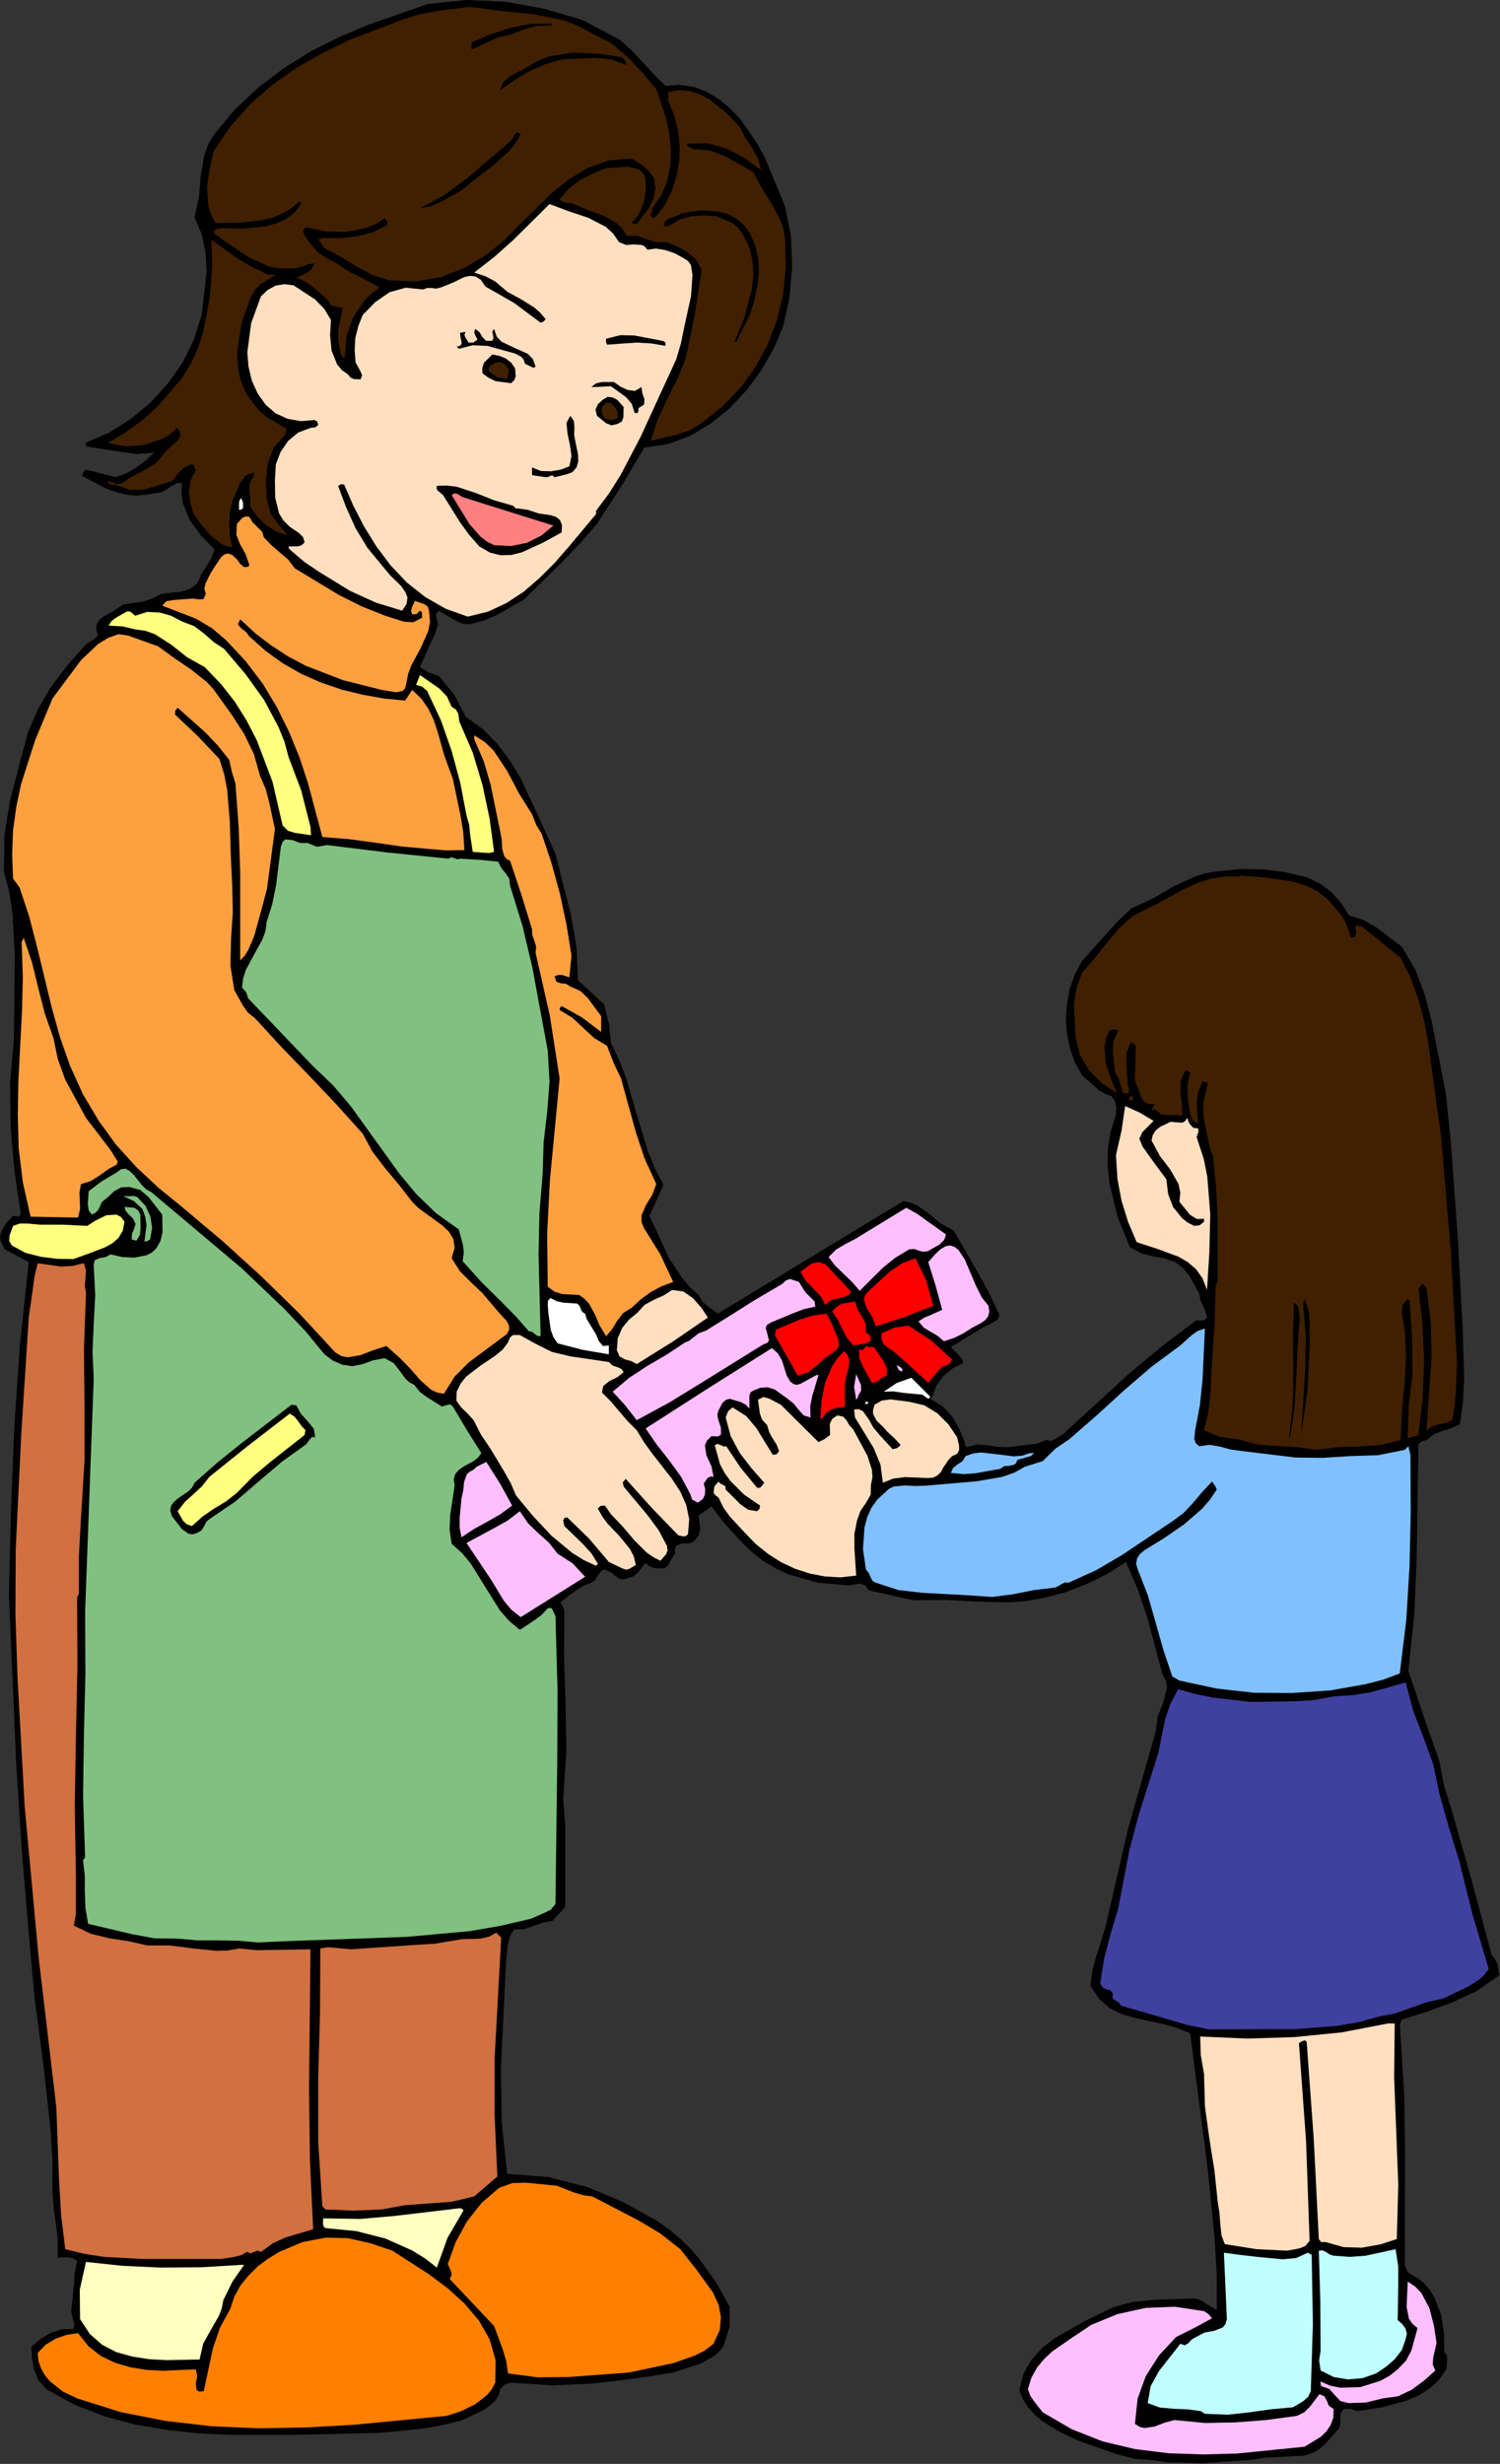 <?xml version="1.0" encoding="UTF-8" standalone="no"?>
<svg
   xmlns:dc="http://purl.org/dc/elements/1.1/"
   xmlns:cc="http://creativecommons.org/ns#"
   xmlns:rdf="http://www.w3.org/1999/02/22-rdf-syntax-ns#"
   xmlns:svg="http://www.w3.org/2000/svg"
   xmlns="http://www.w3.org/2000/svg"
   xmlns:sodipodi="http://sodipodi.sourceforge.net/DTD/sodipodi-0.dtd"
   xmlns:inkscape="http://www.inkscape.org/namespaces/inkscape"
   version="1.0"
   width="128.473mm"
   height="210.998mm"
   id="svg154"
   sodipodi:docname="JSMYJ006.WMF">
  <rect width="100%" height="100%" fill="#333333" stroke="none"/>
  <sodipodi:namedview
     pagecolor="#ffffff"
     bordercolor="#666666"
     borderopacity="1"
     objecttolerance="10"
     gridtolerance="10"
     guidetolerance="10"
     inkscape:pageopacity="0"
     inkscape:pageshadow="2"
     inkscape:window-width="640"
     inkscape:window-height="480"
     id="namedview156" />
  <defs
     id="defs6">
    <clipPath
       clipPathUnits="userSpaceOnUse"
       id="clipWmfPath1">
      <path
         d="M 0,0 L 485.472,0 L 485.472,797.376 L 0,797.376 z"
         id="path2" />
    </clipPath>
    <pattern
       id="WMFhbasepattern"
       patternUnits="userSpaceOnUse"
       width="6"
       height="6"
       x="0"
       y="0" />
  </defs>
  <path
     style="fill:#000000;fill-rule:evenodd;fill-opacity:1;stroke:none;"
     clip-path="url(#clipWmfPath1)"
     d="  M 200.64,12.864   L 204.768,16.608   L 208.32,20.448   L 211.776,24.192   L 215.424,27.744   L 220.224,27.456   L 224.64,28.128   L 228.864,29.76   L 232.704,32.064   L 236.256,35.04   L 239.52,38.4   L 244.704,45.792   L 247.488,50.784   L 249.696,56.064   L 254.112,66.72   L 256.032,76.32   L 256.416,86.4   L 255.552,96.384   L 253.44,105.792   L 250.464,112.8   L 246.528,119.712   L 241.824,126.144   L 236.352,132   L 230.208,136.992   L 223.488,141.024   L 216.288,143.712   L 208.608,144.864   L 201.216,157.248   L 193.248,169.536   L 187.68,175.968   L 181.728,182.112   L 169.536,194.112   L 161.088,198.912   L 156.672,200.832   L 151.968,202.08   L 149.376,201.792   L 146.88,200.544   L 142.08,197.664   L 141.216,198.624   L 141.216,199.776   L 141.792,202.08   L 140.64,205.536   L 139.008,208.992   L 135.936,215.904   L 138.816,217.632   L 142.08,218.784   L 147.168,225.024   L 150.72,231.936   L 156.384,236.064   L 161.088,240.864   L 165.12,246.24   L 168.576,252   L 174.336,264.288   L 179.808,276.384   L 184.896,296.448   L 186.624,306.72   L 187.104,317.28   L 195.552,325.056   L 197.088,331.2   L 197.76,337.536   L 200.448,343.104   L 202.656,348.864   L 206.112,360.672   L 209.664,372.384   L 211.968,378.144   L 214.752,383.52   L 210.24,393.504   L 216.576,407.232   L 220.8,413.568   L 223.296,416.544   L 226.176,419.136   L 227.232,421.152   L 228.864,422.592   L 232.32,425.184   L 292.512,388.704   L 294.912,389.28   L 297.024,390.24   L 300.864,392.928   L 304.512,396   L 308.736,398.304   L 316.416,411.648   L 320.16,418.464   L 323.52,425.568   L 322.944,427.104   L 321.408,428.064   L 318.048,429.696   L 307.776,436.032   L 310.176,438.432   L 311.232,439.68   L 311.904,441.12   L 308.448,442.848   L 305.376,445.344   L 303.072,448.512   L 301.824,452.064   L 301.152,452.736   L 305.184,455.232   L 308.256,458.496   L 310.56,462.528   L 312.288,466.752   L 312.384,467.616   L 312.96,468.384   L 316.224,467.52   L 319.392,467.712   L 322.752,468.288   L 326.304,468.384   L 332.64,467.616   L 335.808,467.232   L 338.592,466.08   L 340.32,466.368   L 341.664,465.696   L 344.352,463.968   L 365.088,444.96   L 375.744,436.032   L 387.168,427.392   L 389.088,427.392   L 390.048,427.2   L 390.72,426.432   L 390.24,424.416   L 389.376,422.592   L 388.608,420.864   L 388.224,418.752   L 385.056,412.992   L 383.04,410.496   L 380.448,408.48   L 376.704,407.232   L 372.96,406.56   L 369.312,405.6   L 365.76,403.68   L 361.728,393.696   L 359.136,382.848   L 358.56,377.28   L 358.656,371.712   L 359.52,366.24   L 361.248,360.864   L 361.344,358.656   L 360.96,356.448   L 359.808,354.816   L 357.792,354.048   L 355.584,352.8   L 353.952,351.264   L 350.304,348.096   L 348,343.968   L 346.368,339.36   L 345.408,334.656   L 345.024,329.76   L 345.408,324.864   L 346.272,320.064   L 347.904,315.456   L 350.112,311.232   L 358.176,302.208   L 362.112,297.888   L 366.336,293.952   L 373.248,290.784   L 379.776,286.944   L 386.592,283.776   L 390.144,282.624   L 393.888,282.048   L 401.472,281.28   L 408.96,281.376   L 416.256,282.336   L 423.36,284.064   L 427.488,286.08   L 431.136,288.864   L 434.208,292.32   L 436.704,296.256   L 441.408,297.792   L 445.728,300.288   L 453.792,306.432   L 458.208,313.92   L 461.184,321.888   L 463.392,330.24   L 465.024,338.496   L 468,353.664   L 469.632,369.312   L 471.936,401.184   L 473.568,431.52   L 473.952,446.496   L 473.568,453.888   L 472.608,460.992   L 469.92,462.24   L 467.04,463.104   L 464.256,464.16   L 461.76,466.08   L 460.32,466.464   L 459.168,467.424   L 458.592,504.384   L 457.824,522.624   L 455.904,540.768   L 460.8,555.36   L 465.888,569.856   L 467.424,577.824   L 469.824,585.504   L 476.544,609.12   L 482.88,632.832   L 484.128,634.272   L 484.8,635.904   L 485.376,639.264   L 477.984,644.448   L 470.112,648.096   L 462.048,651.072   L 453.792,653.664   L 453.12,655.104   L 453.216,656.544   L 453.408,659.424   L 454.56,677.952   L 454.848,696.384   L 454.752,733.248   L 455.616,735.264   L 457.248,736.416   L 459.072,737.472   L 460.704,738.72   L 462.816,741.12   L 464.352,743.616   L 466.464,749.088   L 467.424,754.944   L 467.52,761.184   L 468.384,762.432   L 468.48,763.872   L 468.192,766.848   L 465.792,770.304   L 462.72,773.088   L 459.264,775.296   L 455.52,776.928   L 447.456,779.136   L 439.392,780.384   L 437.184,779.616   L 434.88,779.712   L 434.016,781.056   L 433.824,782.592   L 433.92,784.32   L 433.536,785.856   L 428.736,791.328   L 425.856,793.536   L 422.304,794.784   L 409.536,795.456   L 404.544,796.224   L 399.456,796.512   L 389.376,797.28   L 381.696,796.992   L 377.856,796.992   L 374.112,796.32   L 367.392,795.84   L 361.152,794.208   L 349.152,789.984   L 343.2,787.2   L 337.536,783.744   L 335.136,781.728   L 332.928,779.328   L 331.2,776.736   L 329.952,773.664   L 331.296,768.288   L 333.888,763.776   L 337.344,759.936   L 341.568,756.672   L 351.072,751.296   L 360.288,746.784   L 366.528,745.056   L 373.344,744.384   L 386.88,743.904   L 388.8,744.48   L 390.432,745.632   L 393.888,747.648   L 393.888,736.224   L 393.216,724.896   L 391.008,702.432   L 385.248,658.08   L 381.024,656.352   L 376.608,655.104   L 367.584,653.184   L 363.264,651.936   L 359.328,650.016   L 355.872,647.04   L 352.992,642.72   L 353.568,638.016   L 354.816,633.312   L 357.792,623.904   L 365.184,591.84   L 374.112,560.448   L 374.784,555.552   L 376.608,550.848   L 377.76,546.336   L 377.472,544.128   L 376.32,541.92   L 371.328,523.296   L 368.256,514.272   L 364.512,505.536   L 358.368,509.472   L 351.648,512.736   L 344.64,515.424   L 337.536,517.248   L 332.256,518.208   L 326.976,518.592   L 316.608,518.4   L 306.336,517.824   L 295.68,517.92   L 281.28,514.752   L 280.128,513.12   L 278.4,512.544   L 274.56,513.12   L 264.672,512.256   L 255.264,509.568   L 250.944,507.552   L 246.816,505.056   L 242.976,501.984   L 239.424,498.432   L 234.624,493.152   L 230.304,487.584   L 228.384,488.928   L 226.176,490.464   L 226.656,494.784   L 226.272,496.704   L 225.024,498.432   L 224.256,499.104   L 223.2,499.488   L 220.8,499.584   L 218.976,500.256   L 218.496,501.12   L 218.592,502.656   L 216.96,505.344   L 216.288,506.592   L 215.04,507.648   L 211.776,507.552   L 210.24,506.976   L 208.992,505.824   L 206.496,508.992   L 204.96,510.24   L 202.848,510.912   L 201.408,511.2   L 200.16,510.816   L 197.856,508.992   L 195.744,507.936   L 194.688,508.416   L 193.536,509.952   L 192.576,511.584   L 190.944,512.448   L 189.12,513.12   L 187.488,514.08   L 184.416,516.192   L 181.44,518.592   L 182.688,521.184   L 182.592,536.256   L 183.072,551.328   L 183.36,566.688   L 182.304,582.336   L 182.976,590.976   L 182.976,599.808   L 182.976,617.184   L 178.848,621.696   L 175.776,622.272   L 172.704,623.328   L 169.632,624.384   L 166.368,624.48   L 165.024,626.88   L 164.352,629.568   L 163.776,635.424   L 162.144,669.792   L 162.432,687.072   L 164.16,703.584   L 177.504,704.64   L 189.984,707.808   L 201.696,712.704   L 212.736,718.848   L 216.672,721.632   L 220.224,724.608   L 223.488,727.776   L 226.464,731.232   L 231.744,738.624   L 236.16,746.496   L 236.16,753.12   L 234.24,759.264   L 232.8,761.088   L 231.072,762.624   L 226.944,764.928   L 217.92,767.904   L 204.864,769.92   L 191.904,771.456   L 178.944,772.032   L 165.408,771.168   L 163.392,771.744   L 161.952,773.28   L 161.376,775.296   L 160.32,777.024   L 157.152,779.712   L 149.76,783.264   L 143.424,784.896   L 136.8,786.048   L 123.072,787.392   L 95.904,788.064   L 74.784,788.064   L 64.32,787.584   L 53.856,786.432   L 43.68,784.704   L 33.696,782.016   L 24.096,778.272   L 14.976,773.28   L 12.48,770.4   L 11.04,766.944   L 10.368,763.296   L 10.176,759.552   L 13.056,757.056   L 16.416,755.04   L 20.064,753.888   L 23.712,753.792   L 24.096,752.448   L 23.712,751.008   L 23.04,748.032   L 23.904,739.776   L 24.192,735.648   L 24.96,731.712   L 23.52,730.848   L 21.792,730.56   L 18.624,730.752   L 18.72,725.184   L 18.144,719.904   L 17.376,714.816   L 16.992,709.632   L 16.992,699.264   L 16.32,688.8   L 14.016,667.968   L 11.232,646.944   L 9.312,625.824   L 7.008,598.272   L 5.28,571.296   L 2.88,516.384   L 3.552,489.024   L 4.608,462.144   L 6.432,435.456   L 9.312,408.48   L 1.536,404.352   L 0.096,401.472   L 0.096,399.744   L 0.576,398.304   L 2.112,395.712   L 4.224,393.504   L 5.664,393.696   L 6.336,393.6   L 6.72,392.832   L 4.704,379.104   L 3.456,364.992   L 3.264,350.592   L 4.512,336.192   L 4.8,308.928   L 4.032,295.392   L 2.976,288.672   L 1.248,281.856   L 1.44,270.24   L 3.264,259.008   L 9.024,237.024   L 12.384,229.344   L 16.704,222.048   L 21.984,215.136   L 27.84,208.512   L 29.856,207.264   L 30.816,206.592   L 31.68,205.632   L 31.104,203.424   L 31.392,201.792   L 32.352,200.448   L 33.696,199.392   L 36.96,197.664   L 39.936,195.648   L 46.368,194.688   L 49.344,193.728   L 52.224,192.192   L 58.56,191.52   L 61.632,190.56   L 63.936,188.736   L 65.184,185.856   L 66.816,183.264   L 68.448,180.672   L 69.408,177.792   L 64.992,173.28   L 61.344,168.192   L 59.136,162.624   L 58.752,159.648   L 58.848,156.384   L 57.312,156.384   L 55.68,157.248   L 52.512,159.264   L 47.136,160.128   L 44.352,160.416   L 41.568,160.224   L 37.728,159.36   L 33.888,157.92   L 26.592,154.08   L 26.88,152.928   L 27.84,151.968   L 37.44,154.464   L 40.992,153.12   L 44.256,151.2   L 47.232,148.992   L 49.92,146.496   L 44.352,146.976   L 38.784,146.208   L 27.84,144.48   L 27.84,143.232   L 35.232,140.064   L 42.24,135.648   L 48.672,130.368   L 54.336,124.128   L 59.136,117.312   L 62.784,109.824   L 65.28,101.952   L 66.24,93.696   L 66.912,87.744   L 66.528,81.6   L 65.28,75.744   L 62.976,70.368   L 64.416,63.648   L 64.992,56.832   L 66.144,50.208   L 67.296,46.944   L 69.12,43.776   L 75.936,35.52   L 83.616,28.32   L 91.872,22.08   L 100.608,16.608   L 109.824,12   L 119.328,7.968   L 138.624,1.248   L 151.2,0   L 163.776,0.576   L 176.352,2.88   L 188.448,6.432   L 200.64,12.864  z "
     id="path8" />
  <path
     style="fill:#402000;fill-rule:evenodd;fill-opacity:1;stroke:none;"
     clip-path="url(#clipWmfPath1)"
     d="  M 191.712,10.848   L 197.76,13.92   L 203.136,18.432   L 208.032,23.616   L 212.448,28.8   L 215.616,38.304   L 216.672,43.296   L 217.152,48.384   L 217.056,53.472   L 216,58.368   L 214.176,63.072   L 211.104,67.392   L 211.2,68.256   L 210.72,69.024   L 210.528,69.696   L 211.104,70.368   L 212.16,70.368   L 215.232,66.336   L 217.44,61.824   L 218.976,57.12   L 219.84,52.128   L 220.032,47.136   L 219.456,42.048   L 218.208,37.248   L 216.288,32.544   L 216.288,29.76   L 219.936,29.184   L 223.296,29.472   L 226.464,30.432   L 229.344,31.968   L 234.72,36.192   L 239.424,40.992   L 241.152,44.448   L 243.36,47.712   L 245.376,51.264   L 246.336,55.008   L 241.152,51.264   L 235.296,48.096   L 229.056,46.368   L 222.336,46.464   L 222.624,47.232   L 223.2,47.712   L 224.64,48.288   L 230.016,48.768   L 234.816,50.592   L 243.84,55.68   L 246.624,60.96   L 249.888,66.048   L 252.672,71.424   L 253.632,74.208   L 254.112,77.28   L 254.4,86.304   L 253.536,94.944   L 251.616,103.296   L 248.64,111.168   L 244.704,118.56   L 239.808,125.376   L 233.952,131.52   L 227.136,136.896   L 223.392,139.2   L 219.264,140.64   L 210.624,142.656   L 212.928,135.744   L 216,129.12   L 219.36,122.496   L 222.048,115.68   L 224.928,101.664   L 227.136,87.264   L 225.216,83.904   L 222.432,81.504   L 219.168,79.776   L 215.712,78.336   L 212.352,78.432   L 209.28,77.376   L 206.208,76.32   L 202.848,76.32   L 201.408,74.016   L 199.584,72.192   L 195.072,69.696   L 190.08,67.872   L 185.28,65.856   L 183.072,65.568   L 182.016,65.28   L 181.152,64.512   L 184.224,60.96   L 187.968,58.176   L 192.096,56.064   L 196.224,54.432   L 203.328,53.952   L 206.784,54.816   L 208.128,55.968   L 208.992,57.792   L 208.992,61.632   L 208.416,65.472   L 206.976,68.928   L 205.92,70.56   L 204.48,71.904   L 205.152,72.48   L 206.112,72.48   L 210.144,67.2   L 211.584,64.224   L 212.16,60.768   L 211.68,57.6   L 209.76,55.008   L 207.168,52.992   L 204.48,51.264   L 196.992,51.936   L 190.272,54.336   L 184.224,57.984   L 178.56,62.496   L 168,72.96   L 162.912,78.048   L 157.44,82.464   L 150.432,86.688   L 142.752,89.664   L 134.592,91.104   L 126.048,90.72   L 120.672,89.088   L 115.488,86.304   L 110.496,83.232   L 105.312,80.448   L 104.64,79.968   L 104.256,79.2   L 103.776,78.336   L 103.008,77.664   L 104.352,76.992   L 109.92,77.088   L 115.488,76.512   L 120.672,75.168   L 125.376,72.864   L 125.28,71.616   L 124.512,70.656   L 121.728,72.48   L 118.656,73.728   L 112.128,75.072   L 105.408,74.88   L 98.88,73.536   L 98.112,74.88   L 98.592,76.224   L 100.512,78.912   L 103.008,81.792   L 106.08,83.712   L 109.344,85.44   L 112.32,87.552   L 117.696,90.24   L 122.88,93.024   L 120.288,95.04   L 117.888,97.344   L 114.24,102.816   L 112.128,109.056   L 111.648,115.68   L 110.88,115.584   L 110.496,115.008   L 110.112,113.568   L 109.536,110.112   L 109.536,106.464   L 110.976,99.648   L 108.192,99.168   L 107.04,98.688   L 106.176,97.152   L 101.376,92.928   L 98.784,91.104   L 95.904,89.856   L 99.36,88.32   L 100.896,87.072   L 101.76,85.248   L 99.936,85.44   L 98.016,86.112   L 96.096,86.784   L 94.08,86.88   L 90.528,86.88   L 87.168,86.304   L 80.928,83.52   L 75.072,79.68   L 69.408,75.648   L 69.312,74.688   L 69.984,74.208   L 71.712,73.824   L 78.72,74.016   L 86.016,73.248   L 89.472,72.288   L 92.64,70.848   L 95.424,68.736   L 97.536,65.856   L 96.96,65.184   L 94.08,67.584   L 91.008,69.312   L 87.744,70.56   L 84.384,71.328   L 77.28,72.096   L 69.792,72.192   L 68.352,69.6   L 67.488,66.72   L 67.008,60.768   L 67.872,54.72   L 69.12,48.96   L 74.688,40.8   L 81.216,33.504   L 88.512,27.168   L 96.384,21.696   L 104.832,16.992   L 113.472,12.768   L 131.136,6.048   L 136.224,4.512   L 141.504,3.552   L 151.968,2.208   L 162.24,3.552   L 172.704,4.608   L 182.688,6.624   L 187.392,8.448   L 191.712,10.848  z "
     id="path10" />
  <path
     style="fill:#000000;fill-rule:evenodd;fill-opacity:1;stroke:none;"
     clip-path="url(#clipWmfPath1)"
     d="  M 178.56,8.256   L 173.952,8.352   L 169.632,9.504   L 165.408,11.136   L 160.992,12.192   L 152.64,16.032   L 152.64,13.728   L 158.784,11.136   L 165.216,9.024   L 171.84,7.68   L 178.56,7.68   L 178.56,8.256  z "
     id="path12" />
  <path
     style="fill:#000000;fill-rule:evenodd;fill-opacity:1;stroke:none;"
     clip-path="url(#clipWmfPath1)"
     d="  M 201.312,18.528   L 202.368,19.68   L 202.848,21.12   L 197.76,19.2   L 192.48,18.72   L 181.824,19.2   L 176.448,20.832   L 171.36,23.04   L 166.56,25.92   L 161.952,29.088   L 162.912,26.496   L 165.12,24.672   L 170.592,21.792   L 174.144,19.68   L 177.792,18.24   L 185.568,16.992   L 193.632,17.376   L 201.312,18.528  z "
     id="path14" />
  <path
     style="fill:#000000;fill-rule:evenodd;fill-opacity:1;stroke:none;"
     clip-path="url(#clipWmfPath1)"
     d="  M 168.576,43.488   L 166.848,46.368   L 164.736,48.96   L 159.84,53.376   L 154.56,57.408   L 149.376,61.632   L 142.848,65.28   L 139.488,66.72   L 135.936,67.392   L 143.808,63.168   L 151.2,57.696   L 165.12,45.792   L 165.984,44.832   L 166.56,43.488   L 167.328,42.816   L 168.576,43.488  z "
     id="path16" />
  <path
     style="fill:#ffdfbf;fill-rule:evenodd;fill-opacity:1;stroke:none;"
     clip-path="url(#clipWmfPath1)"
     d="  M 200.352,78.336   L 202.656,79.296   L 205.248,79.104   L 207.744,79.296   L 208.704,79.776   L 209.568,80.832   L 212.256,80.448   L 215.328,80.928   L 218.4,81.984   L 221.088,83.424   L 222.72,84.48   L 223.68,85.824   L 224.16,89.088   L 223.68,95.904   L 221.472,105.984   L 220.416,111.168   L 218.88,116.352   L 207.36,141.408   L 200.928,153.696   L 197.184,159.648   L 192.96,165.312   L 192.96,166.368   L 184.224,176.832   L 179.616,182.112   L 174.72,187.008   L 169.536,191.52   L 163.968,195.168   L 158.016,197.952   L 151.392,199.584   L 144.192,196.992   L 137.664,193.248   L 131.712,188.544   L 126.432,182.976   L 121.824,176.832   L 117.792,170.304   L 114.336,163.584   L 111.36,156.768   L 110.304,156.768   L 109.44,157.248   L 112.032,164.16   L 115.104,170.976   L 118.944,177.312   L 123.552,182.88   L 126.336,186.24   L 129.792,189.6   L 131.136,191.52   L 131.904,193.344   L 131.616,195.456   L 130.176,197.664   L 121.728,195.072   L 113.28,191.232   L 103.296,185.088   L 98.592,181.92   L 94.08,178.08   L 93.504,177.504   L 93.408,176.832   L 96.288,176.832   L 97.536,176.544   L 98.592,175.584   L 98.112,173.856   L 96.768,172.512   L 93.792,170.496   L 91.776,168.48   L 90.336,166.176   L 89.088,161.088   L 88.992,155.712   L 89.28,150.336   L 90.816,146.304   L 93.312,142.656   L 96.576,139.968   L 100.704,138.432   L 102.048,138.336   L 103.008,137.568   L 102.72,136.416   L 101.76,135.936   L 97.44,136.32   L 93.12,135.552   L 89.28,133.824   L 86.112,131.136   L 83.424,127.392   L 81.504,123.168   L 80.448,118.656   L 80.064,113.952   L 81.312,104.544   L 84.48,95.904   L 86.592,93.888   L 89.184,92.448   L 92.064,91.968   L 95.04,92.352   L 102.048,96.96   L 105.024,100.032   L 107.136,103.584   L 106.848,108.48   L 107.328,113.472   L 109.152,117.984   L 110.688,119.808   L 112.608,121.152   L 113.472,122.208   L 114.528,122.688   L 116.736,122.784   L 117.216,121.44   L 116.64,120.096   L 115.104,117.312   L 114.816,113.376   L 115.008,109.44   L 115.968,105.6   L 117.408,101.952   L 121.536,97.728   L 126.144,94.56   L 131.328,93.12   L 136.992,93.696   L 138.24,93.216   L 139.68,93.216   L 141.216,93.408   L 142.752,93.024   L 146.592,91.488   L 150.336,89.664   L 152.16,89.28   L 153.888,89.472   L 155.616,90.528   L 157.152,92.736   L 166.368,98.016   L 175.008,104.448   L 175.968,104.064   L 176.64,103.296   L 174.912,101.28   L 172.992,99.552   L 168.672,96.864   L 164.256,94.464   L 160.32,91.104   L 157.056,89.376   L 153.504,88.224   L 160.032,83.136   L 166.176,77.664   L 177.888,66.048   L 184.032,68.352   L 190.368,70.464   L 196.128,73.44   L 198.528,75.648   L 200.352,78.336  z "
     id="path18" />
  <path
     style="fill:#000000;fill-rule:evenodd;fill-opacity:1;stroke:none;"
     clip-path="url(#clipWmfPath1)"
     d="  M 242.592,75.168   L 244.512,79.392   L 245.472,83.808   L 245.664,88.512   L 245.088,93.12   L 244.032,97.824   L 242.496,102.336   L 238.368,110.592   L 237.792,110.592   L 241.056,102.528   L 243.36,93.6   L 243.84,89.088   L 243.648,84.576   L 242.592,80.16   L 240.576,76.032   L 238.944,73.728   L 236.928,72.096   L 231.936,69.984   L 227.904,69.696   L 223.776,69.984   L 219.936,71.04   L 216.576,73.152   L 215.52,73.248   L 214.752,72.864   L 215.616,71.328   L 217.248,70.464   L 219.072,69.888   L 220.704,69.024   L 226.656,68.064   L 232.896,68.544   L 235.872,69.408   L 238.464,70.848   L 240.768,72.768   L 242.592,75.168  z "
     id="path20" />
  <path
     style="fill:#402000;fill-rule:evenodd;fill-opacity:1;stroke:none;"
     clip-path="url(#clipWmfPath1)"
     d="  M 86.688,88.896   L 89.28,88.896   L 84.48,91.872   L 82.368,93.984   L 81.024,96.48   L 78.144,104.736   L 76.8,113.76   L 76.992,118.368   L 77.76,122.688   L 79.392,126.816   L 81.888,130.464   L 84.192,133.248   L 86.88,135.36   L 92.736,138.72   L 92.352,140.64   L 91.2,141.984   L 88.608,144.864   L 86.784,149.856   L 86.016,155.424   L 86.304,161.184   L 87.648,166.368   L 90.24,169.824   L 93.12,173.28   L 89.664,172.128   L 86.208,170.016   L 83.328,167.232   L 81.024,164.064   L 81.12,161.376   L 80.736,158.688   L 80.832,156.192   L 82.176,154.08   L 82.176,152.832   L 79.488,153.984   L 77.664,156.384   L 75.168,162.432   L 74.4,165.984   L 74.208,169.824   L 74.4,173.664   L 75.168,177.12   L 73.344,176.832   L 71.52,175.968   L 68.16,173.28   L 65.184,169.824   L 62.688,166.368   L 61.632,162.816   L 61.152,159.072   L 61.728,155.424   L 63.36,152.256   L 62.688,150.528   L 62.016,150.24   L 61.152,150.624   L 59.52,151.392   L 58.08,152.736   L 55.68,155.712   L 46.848,158.4   L 42.24,158.592   L 37.824,157.056   L 36,156.864   L 34.56,156.096   L 35.616,155.808   L 36.768,156.288   L 38.016,156.768   L 39.36,156.384   L 42.912,154.176   L 46.656,152.256   L 50.112,150.144   L 51.552,148.8   L 52.704,147.168   L 54.528,145.248   L 56.832,143.232   L 57.792,142.272   L 58.272,141.12   L 58.272,139.872   L 57.312,138.432   L 55.104,140.544   L 52.512,142.08   L 46.656,144   L 40.8,144.48   L 35.52,143.52   L 35.136,143.232   L 40.608,139.968   L 45.888,136.128   L 50.784,131.808   L 55.008,126.912   L 58.752,122.592   L 61.728,117.792   L 64.032,112.8   L 65.76,107.424   L 67.872,96.576   L 68.736,85.92   L 68.448,77.664   L 77.28,83.904   L 81.888,86.592   L 86.688,88.896  z "
     id="path22" />
  <path
     style="fill:#000000;fill-rule:evenodd;fill-opacity:1;stroke:none;"
     clip-path="url(#clipWmfPath1)"
     d="  M 159.36,110.304   L 159.744,109.344   L 159.552,108.288   L 159.36,107.328   L 159.936,106.464   L 160.8,108.96   L 162.336,110.592   L 166.56,112.608   L 170.88,114.528   L 172.512,116.256   L 173.376,118.656   L 172.704,119.04   L 171.84,118.656   L 169.92,117.696   L 169.536,116.448   L 168.768,115.488   L 166.752,114.432   L 157.728,111.936   L 153.024,111.744   L 148.512,112.896   L 147.84,112.224   L 149.088,111.84   L 149.472,111.072   L 149.088,109.248   L 148.896,107.712   L 150.72,107.424   L 150.336,108.384   L 150.624,109.152   L 151.68,110.88   L 153.216,110.88   L 154.56,109.92   L 153.696,108.192   L 153.504,107.328   L 153.888,106.464   L 155.232,107.52   L 156.192,109.152   L 157.344,110.304   L 159.36,110.304  z "
     id="path24" />
  <path
     style="fill:#000000;fill-rule:evenodd;fill-opacity:1;stroke:none;"
     clip-path="url(#clipWmfPath1)"
     d="  M 215.424,110.88   L 215.424,111.936   L 210.912,111.168   L 206.016,110.88   L 196.512,111.552   L 196.128,110.688   L 196.224,109.632   L 200.832,108.48   L 205.248,108.576   L 214.368,110.304   L 214.944,110.496   L 215.424,110.88  z "
     id="path26" />
  <path
     style="fill:#000000;fill-rule:evenodd;fill-opacity:1;stroke:none;"
     clip-path="url(#clipWmfPath1)"
     d="  M 166.752,119.232   L 166.944,121.824   L 166.464,123.072   L 165.408,124.032   L 160.416,123.36   L 158.208,122.304   L 156.192,120.864   L 156.096,119.136   L 156.672,117.408   L 159.36,114.72   L 161.76,115.2   L 163.776,116.064   L 165.504,117.408   L 166.752,119.232  z "
     id="path28" />
  <path
     style="fill:#402000;fill-rule:evenodd;fill-opacity:1;stroke:none;"
     clip-path="url(#clipWmfPath1)"
     d="  M 164.736,119.52   L 164.16,122.784   L 160.896,122.016   L 158.112,120.192   L 158.208,119.136   L 158.784,118.272   L 160.608,117.312   L 162.048,117.216   L 163.104,117.696   L 164.736,119.52  z "
     id="path30" />
  <path
     style="fill:#000000;fill-rule:evenodd;fill-opacity:1;stroke:none;"
     clip-path="url(#clipWmfPath1)"
     d="  M 207.648,125.28   L 207.936,127.296   L 208.608,129.216   L 208.512,130.944   L 206.688,132.096   L 206.592,133.344   L 206.208,133.728   L 205.44,133.632   L 204.48,130.656   L 202.656,128.544   L 197.76,124.992   L 194.4,125.184   L 191.424,125.28   L 192.864,124.128   L 194.784,123.648   L 198.72,123.648   L 200.928,125.184   L 203.232,126.24   L 205.536,126.528   L 207.648,125.28  z "
     id="path32" />
  <path
     style="fill:#000000;fill-rule:evenodd;fill-opacity:1;stroke:none;"
     clip-path="url(#clipWmfPath1)"
     d="  M 201.888,131.712   L 201.792,135.072   L 201.312,136.416   L 199.968,137.184   L 197.952,137.664   L 196.224,136.992   L 193.248,134.592   L 192.768,132.576   L 193.536,130.848   L 195.072,129.408   L 196.704,128.448   L 198.336,128.64   L 199.776,129.408   L 201.888,131.712  z "
     id="path34" />
  <path
     style="fill:#402000;fill-rule:evenodd;fill-opacity:1;stroke:none;"
     clip-path="url(#clipWmfPath1)"
     d="  M 199.68,132.768   L 199.968,133.824   L 199.968,135.264   L 197.952,136.032   L 195.84,135.552   L 194.784,133.824   L 194.88,131.712   L 196.224,130.368   L 197.568,130.368   L 198.816,131.424   L 199.68,132.768  z "
     id="path36" />
  <path
     style="fill:#000000;fill-rule:evenodd;fill-opacity:1;stroke:none;"
     clip-path="url(#clipWmfPath1)"
     d="  M 186.24,142.848   L 187.104,147.072   L 187.2,149.28   L 186.624,151.296   L 185.28,152.832   L 183.456,153.504   L 179.52,154.464   L 178.848,153.888   L 178.176,153.984   L 177.504,154.368   L 176.64,154.464   L 172.224,153.792   L 172.224,151.296   L 175.104,152.448   L 178.368,152.544   L 181.632,151.968   L 184.32,150.912   L 184.992,147.552   L 184.512,144.096   L 183.744,140.544   L 183.36,136.896   L 184.608,134.592   L 185.76,136.224   L 185.952,138.432   L 185.856,140.736   L 186.24,142.848  z "
     id="path38" />
  <path
     style="fill:#000000;fill-rule:evenodd;fill-opacity:1;stroke:none;"
     clip-path="url(#clipWmfPath1)"
     d="  M 166.08,163.68   L 166.944,164.544   L 168.192,164.64   L 170.88,165.024   L 174.336,166.176   L 178.272,166.752   L 180,167.328   L 181.248,168.288   L 181.92,169.92   L 181.824,172.32   L 175.68,175.68   L 168.96,178.752   L 165.504,179.616   L 162.048,179.712   L 158.592,178.848   L 155.136,176.832   L 151.776,172.992   L 148.8,168.864   L 143.424,160.224   L 141.792,158.88   L 141.312,158.208   L 141.408,157.248   L 144.672,157.152   L 147.84,157.536   L 153.984,159.552   L 160.032,161.952   L 166.08,163.68  z "
     id="path40" />
  <path
     style="fill:#ff8080;fill-rule:evenodd;fill-opacity:1;stroke:none;"
     clip-path="url(#clipWmfPath1)"
     d="  M 179.136,170.112   L 175.2,173.376   L 170.592,175.68   L 165.408,176.736   L 159.936,176.448   L 157.632,175.296   L 155.52,173.664   L 151.968,169.632   L 146.208,160.224   L 147.168,159.648   L 148.032,159.84   L 149.76,160.896   L 164.448,165.504   L 179.136,170.112  z "
     id="path42" />
  <path
     style="fill:#ffffff;fill-rule:evenodd;fill-opacity:1;stroke:none;"
     clip-path="url(#clipWmfPath1)"
     d="  M 78.72,164.352   L 78.144,164.928   L 77.376,165.024   L 77.376,163.104   L 77.472,162.048   L 78.048,161.184   L 78.624,162.528   L 78.72,164.352  z "
     id="path44" />
  <path
     style="fill:#ffa040;fill-rule:evenodd;fill-opacity:1;stroke:none;"
     clip-path="url(#clipWmfPath1)"
     d="  M 85.44,173.952   L 87.84,176.448   L 90.528,178.752   L 93.312,181.152   L 95.424,183.936   L 109.728,192.576   L 117.216,196.32   L 124.704,199.296   L 130.752,201.216   L 133.728,201.408   L 136.608,199.968   L 136.608,198.624   L 136.512,198.048   L 135.936,197.664   L 134.88,198.72   L 133.44,198.912   L 133.056,197.76   L 133.344,196.608   L 134.304,194.496   L 137.376,195.552   L 138.528,196.416   L 138.912,197.952   L 139.2,201.312   L 138.624,204.288   L 136.128,209.856   L 133.152,215.328   L 132.096,218.208   L 131.52,221.28   L 131.136,222.72   L 130.464,223.584   L 128.256,224.064   L 123.552,223.296   L 110.976,220.128   L 99.072,215.52   L 93.408,212.544   L 87.936,208.992   L 82.752,205.056   L 77.76,200.448   L 76.992,202.08   L 78.048,203.328   L 79.68,204.576   L 80.64,205.92   L 85.92,210.624   L 91.488,214.656   L 97.536,218.112   L 103.872,220.896   L 110.592,223.2   L 117.312,224.832   L 124.224,226.08   L 131.136,226.752   L 133.44,223.296   L 136.416,226.176   L 138.624,229.344   L 140.352,232.896   L 141.6,236.64   L 143.808,244.512   L 146.592,252.096   L 148.992,263.52   L 149.952,269.28   L 150.336,275.136   L 144.48,275.232   L 138.624,274.752   L 130.08,273.984   L 121.44,272.736   L 112.896,271.584   L 104.352,270.912   L 99.744,253.632   L 96.96,245.184   L 93.6,236.928   L 89.664,228.96   L 85.056,221.28   L 79.584,214.08   L 73.248,207.264   L 68.64,203.328   L 63.456,200.256   L 52.512,196.032   L 53.856,194.592   L 56.16,194.208   L 61.152,193.824   L 62.592,193.728   L 64.32,194.016   L 65.856,193.92   L 66.624,192.192   L 66.144,190.56   L 66.528,188.832   L 68.16,185.568   L 69.792,182.976   L 71.616,180.288   L 72.672,179.424   L 73.824,179.136   L 75.168,179.616   L 76.704,181.056   L 77.76,182.496   L 79.008,183.552   L 80.256,183.456   L 80.64,183.168   L 80.64,182.592   L 79.488,179.328   L 77.76,176.256   L 76.512,173.088   L 76.704,169.536   L 78.432,167.616   L 79.488,167.136   L 80.64,167.232   L 81.792,169.056   L 83.328,170.592   L 84.864,172.128   L 85.44,173.952  z "
     id="path46" />
  <path
     style="fill:#ffff80;fill-rule:evenodd;fill-opacity:1;stroke:none;"
     clip-path="url(#clipWmfPath1)"
     d="  M 93.408,244.992   L 97.536,255.936   L 100.512,267.648   L 100.704,270.336   L 95.52,269.568   L 93.216,268.896   L 91.488,267.168   L 88.224,253.056   L 83.136,239.616   L 79.872,233.28   L 76.032,227.136   L 71.52,221.376   L 66.24,215.904   L 60.576,212.736   L 55.488,208.704   L 50.112,205.248   L 47.136,204.192   L 43.776,203.712   L 39.744,202.752   L 35.136,202.464   L 36.192,200.928   L 37.632,199.872   L 40.992,197.952   L 41.856,197.856   L 42.528,198.24   L 43.776,199.296   L 47.616,198.048   L 51.648,198.24   L 55.392,199.296   L 58.848,201.12   L 62.88,202.656   L 66.048,205.056   L 69.216,207.84   L 72.576,210.048   L 79.488,218.208   L 85.44,226.464   L 90.144,235.296   L 92.064,240   L 93.408,244.992  z "
     id="path48" />
  <path
     style="fill:#ffa040;fill-rule:evenodd;fill-opacity:1;stroke:none;"
     clip-path="url(#clipWmfPath1)"
     d="  M 51.168,209.184   L 56.448,213.024   L 61.824,216.672   L 66.912,220.704   L 69.12,223.104   L 71.04,225.792   L 75.168,231.552   L 79.008,237.504   L 82.176,244.032   L 84.192,251.136   L 86.016,255.36   L 87.168,259.776   L 88.992,268.32   L 87.264,281.376   L 86.4,287.808   L 84.768,293.952   L 82.272,302.976   L 80.448,307.296   L 79.296,309.216   L 77.76,310.848   L 77.76,282.528   L 77.28,268.224   L 76.224,253.632   L 75.072,249.888   L 74.208,245.952   L 70.464,241.248   L 66.336,236.928   L 57.504,229.056   L 56.736,230.016   L 56.64,231.264   L 63.936,238.176   L 71.04,245.664   L 72.576,250.656   L 73.536,255.648   L 74.4,265.92   L 74.688,276.288   L 75.168,286.656   L 75.36,295.296   L 74.784,304.032   L 74.592,312.576   L 75.84,320.448   L 78.624,325.44   L 80.256,327.744   L 82.56,329.568   L 91.2,338.976   L 99.936,348   L 108.672,357.216   L 117.408,366.912   L 120.576,372.768   L 124.704,378.144   L 129.12,383.424   L 133.44,388.992   L 135.456,391.008   L 137.952,392.832   L 143.136,396.576   L 145.344,398.688   L 146.784,401.088   L 147.168,403.872   L 146.208,407.232   L 148.896,411.456   L 152.448,415.008   L 156.096,418.464   L 159.36,422.304   L 161.472,424.8   L 163.968,427.488   L 164.736,428.928   L 164.832,430.272   L 164.16,431.712   L 162.24,433.152   L 151.776,440.928   L 147.168,445.536   L 143.712,451.104   L 141.504,450.72   L 139.488,449.76   L 136.032,446.688   L 132.864,443.04   L 129.504,439.584   L 125.088,435.648   L 120.864,436.992   L 116.64,438.624   L 112.512,439.296   L 110.496,438.912   L 108.48,437.664   L 96.864,425.088   L 84.576,413.088   L 71.904,401.568   L 58.56,390.336   L 51.36,384.48   L 44.16,377.76   L 37.536,370.464   L 31.968,362.784   L 26.784,354.048   L 22.656,344.928   L 19.392,335.616   L 16.704,325.92   L 12,306.528   L 9.504,296.832   L 6.336,287.232   L 4.224,284.352   L 3.936,276.384   L 4.224,268.704   L 5.28,261.12   L 6.816,253.824   L 11.328,239.712   L 16.992,226.08   L 26.208,213.696   L 31.776,208.416   L 34.944,206.496   L 38.304,205.248   L 41.568,205.728   L 44.736,206.88   L 51.168,209.184  z "
     id="path50" />
  <path
     style="fill:#ffff80;fill-rule:evenodd;fill-opacity:1;stroke:none;"
     clip-path="url(#clipWmfPath1)"
     d="  M 146.208,228.768   L 147.552,229.632   L 148.32,230.88   L 148.704,233.568   L 153.024,243.552   L 156.192,254.112   L 158.496,264.96   L 159.936,275.712   L 158.4,276.096   L 156.576,276   L 153.024,275.712   L 152.16,269.856   L 151.872,266.88   L 151.008,263.904   L 148.992,253.344   L 146.208,243.072   L 142.752,233.184   L 138.24,223.584   L 136.608,222.24   L 134.688,221.664   L 135.936,218.496   L 142.176,222.816   L 144.672,225.408   L 146.208,228.768  z "
     id="path52" />
  <path
     style="fill:#ffa040;fill-rule:evenodd;fill-opacity:1;stroke:none;"
     clip-path="url(#clipWmfPath1)"
     d="  M 172.224,263.52   L 173.568,266.976   L 175.392,269.952   L 178.56,279.456   L 181.248,289.248   L 183.36,299.136   L 184.992,309.312   L 184.32,316.32   L 181.92,315.552   L 180.672,315.552   L 179.52,316.032   L 180.096,317.76   L 181.536,318.24   L 183.264,318.432   L 184.608,319.296   L 187.872,320.736   L 190.368,323.136   L 194.592,328.896   L 194.592,333.984   L 188.352,329.28   L 181.824,325.632   L 181.248,326.208   L 181.152,326.88   L 185.376,329.472   L 188.832,332.736   L 192.384,336   L 196.512,338.496   L 198.528,343.776   L 201.024,349.056   L 205.824,366.432   L 208.704,375.072   L 212.448,383.232   L 211.104,386.784   L 209.088,390.048   L 207.648,393.408   L 207.648,395.328   L 208.32,397.248   L 213.696,405.888   L 217.92,414.912   L 214.08,416.352   L 210.528,418.272   L 207.264,420.672   L 204.48,423.264   L 201.696,424.992   L 199.776,427.488   L 198.144,430.176   L 196.224,432.48   L 194.112,429.024   L 192.576,425.376   L 190.656,421.92   L 189.216,420.384   L 187.488,419.136   L 182.112,418.848   L 179.52,418.08   L 177.312,416.448   L 177.12,399.264   L 177.984,382.272   L 181.152,349.056   L 177.984,328.704   L 173.376,308.352   L 173.568,306.432   L 172.992,304.512   L 172.32,302.688   L 172.224,300.768   L 168.768,289.536   L 165.12,278.592   L 163.968,278.016   L 163.2,277.056   L 162.528,274.56   L 162.432,271.872   L 161.952,269.28   L 158.784,253.824   L 156.576,246.336   L 153.504,239.232   L 153.504,237.984   L 156.96,240.192   L 159.744,242.88   L 164.16,249.504   L 168,256.8   L 172.224,263.52  z "
     id="path54" />
  <path
     style="fill:#80c080;fill-rule:evenodd;fill-opacity:1;stroke:none;"
     clip-path="url(#clipWmfPath1)"
     d="  M 105.888,273.504   L 125.28,275.904   L 145.248,277.92   L 146.112,277.44   L 146.976,277.728   L 148.032,278.112   L 149.088,277.92   L 155.424,278.304   L 161.28,278.88   L 162.24,280.896   L 163.584,282.528   L 164.832,284.352   L 165.12,286.656   L 169.152,299.712   L 172.32,313.056   L 177.312,340.032   L 177.888,350.112   L 177.12,360   L 175.968,369.792   L 175.68,379.68   L 174.624,392.64   L 174.336,406.08   L 175.008,432.48   L 173.952,432.384   L 173.088,431.712   L 172.224,431.04   L 171.168,430.848   L 167.04,426.144   L 162.624,421.632   L 156,415.104   L 149.76,408.192   L 150.144,405.408   L 149.856,402.912   L 148.512,397.92   L 141.12,392.64   L 134.784,386.496   L 129.216,379.776   L 124.032,372.576   L 113.664,358.176   L 107.808,351.264   L 101.088,344.832   L 80.352,323.136   L 79.68,321.12   L 78.336,319.584   L 78.72,316.608   L 79.584,313.92   L 82.272,308.928   L 84.96,304.032   L 85.92,301.44   L 86.304,298.464   L 88.128,292.608   L 89.376,286.464   L 90.912,274.08   L 91.488,272.448   L 92.352,271.68   L 94.56,271.872   L 97.152,272.832   L 99.552,272.832   L 102.624,274.08   L 105.888,273.504  z "
     id="path56" />
  <path
     style="fill:#402000;fill-rule:evenodd;fill-opacity:1;stroke:none;"
     clip-path="url(#clipWmfPath1)"
     d="  M 432.576,294.336   L 434.304,296.352   L 435.648,298.656   L 437.376,303.552   L 438.528,303.264   L 439.008,302.304   L 438.72,299.712   L 440.64,299.712   L 453.408,309.984   L 456.672,316.512   L 459.168,323.52   L 461.088,330.72   L 462.432,338.208   L 466.56,368.448   L 469.632,404.928   L 471.648,441.504   L 471.264,450.624   L 470.88,455.136   L 470.112,459.648   L 468.096,460.512   L 465.792,460.992   L 463.68,461.664   L 461.76,462.912   L 463.392,439.968   L 463.2,428.544   L 461.76,416.832   L 460.512,415.584   L 459.168,417.12   L 460.512,429.024   L 460.992,440.832   L 460.512,452.64   L 459.168,464.448   L 455.712,465.504   L 456,455.04   L 457.248,444.768   L 457.152,433.152   L 456.288,421.056   L 455.712,420.384   L 453.984,422.4   L 453.792,425.088   L 454.752,430.656   L 455.136,439.392   L 454.656,448.128   L 453.792,457.152   L 453.408,466.08   L 446.784,467.712   L 439.872,468.192   L 432.96,468.384   L 426.24,469.248   L 419.712,468.384   L 413.28,468   L 406.944,467.52   L 400.608,465.792   L 394.944,465.12   L 389.76,462.912   L 391.104,457.248   L 391.776,451.488   L 392.352,440.256   L 393.216,428.352   L 393.504,415.968   L 394.176,414.912   L 394.176,394.656   L 393.696,384.48   L 392.64,374.304   L 391.584,371.52   L 391.008,368.448   L 389.76,362.496   L 389.472,359.424   L 389.664,356.448   L 391.008,350.592   L 389.376,349.92   L 387.936,353.184   L 387.36,356.64   L 387.84,363.648   L 386.112,362.592   L 385.248,360.576   L 384.576,356.064   L 384.384,351.552   L 385.248,347.136   L 384.576,346.56   L 383.712,346.464   L 382.176,349.92   L 382.08,353.664   L 382.56,357.408   L 382.752,361.152   L 380.544,360.864   L 378.048,360.96   L 375.84,360.672   L 374.112,359.232   L 372.768,359.232   L 373.824,357.312   L 372.192,357.408   L 370.944,356.928   L 369.984,356.064   L 369.312,354.816   L 367.392,349.632   L 367.68,338.496   L 366.72,337.632   L 366.24,337.44   L 365.76,337.824   L 364.608,340.896   L 364.608,344.256   L 365.088,351.264   L 365.472,352.416   L 365.376,353.856   L 363.552,353.856   L 362.592,350.496   L 362.016,348.768   L 360.96,347.136   L 360.192,340.128   L 360.48,336.864   L 361.92,333.696   L 361.248,333.12   L 360.48,333.12   L 359.04,333.696   L 357.984,336.288   L 357.504,338.784   L 357.888,343.968   L 359.616,349.056   L 361.536,353.856   L 356.832,350.688   L 352.608,346.56   L 349.632,341.568   L 348.192,335.904   L 347.616,325.056   L 348.48,319.872   L 350.304,314.784   L 354.432,310.08   L 358.272,305.184   L 362.208,300.48   L 366.72,296.448   L 374.976,292.32   L 383.136,287.808   L 387.36,285.888   L 391.776,284.448   L 396.384,283.68   L 401.28,283.68   L 401.568,283.392   L 409.92,284.064   L 418.464,285.312   L 422.592,286.56   L 426.336,288.384   L 429.696,290.976   L 432.576,294.336  z "
     id="path58" />
  <path
     style="fill:#ffa040;fill-rule:evenodd;fill-opacity:1;stroke:none;"
     clip-path="url(#clipWmfPath1)"
     d="  M 17.28,335.904   L 18.72,342.816   L 21.12,349.44   L 27.84,361.824   L 33.216,368.832   L 35.808,372.288   L 38.112,375.936   L 37.824,376.896   L 35.04,378.432   L 32.256,380.448   L 29.376,382.272   L 26.208,383.232   L 25.728,385.92   L 25.824,388.608   L 25.92,391.392   L 25.248,394.08   L 9.888,393.792   L 7.392,382.656   L 6.048,371.616   L 5.76,360.768   L 5.952,349.824   L 7.104,327.744   L 7.392,316.512   L 7.008,304.896   L 7.68,303.552   L 10.368,311.52   L 12.384,319.776   L 14.496,328.032   L 17.28,335.904  z "
     id="path60" />
  <path
     style="fill:#402000;fill-rule:evenodd;fill-opacity:1;stroke:none;"
     clip-path="url(#clipWmfPath1)"
     d="  M 366.72,356.064   L 365.376,356.064   L 365.664,355.008   L 366.72,354.72   L 366.72,356.064  z "
     id="path62" />
  <path
     style="fill:#ffdfbf;fill-rule:evenodd;fill-opacity:1;stroke:none;"
     clip-path="url(#clipWmfPath1)"
     d="  M 373.44,362.784   L 369.792,366.432   L 368.832,368.544   L 369.888,371.136   L 373.728,376.512   L 377.568,381.696   L 378.144,386.496   L 379.776,390.72   L 382.656,394.272   L 384.48,395.712   L 386.592,396.768   L 388.32,396.576   L 389.76,395.424   L 389.76,394.464   L 387.456,394.56   L 385.248,393.216   L 381.792,388.992   L 382.08,386.016   L 381.504,383.232   L 378.816,378.528   L 375.456,374.112   L 372.768,369.12   L 373.152,367.392   L 374.112,365.856   L 375.552,364.704   L 376.992,364.032   L 378.912,363.072   L 380.928,363.264   L 382.752,363.36   L 383.616,362.88   L 384.288,361.824   L 384.96,363.552   L 386.208,364.992   L 387.936,365.28   L 387.936,366.432   L 387.36,367.968   L 387.84,369.504   L 389.664,375.072   L 390.816,380.832   L 391.776,392.928   L 391.488,405.312   L 390.72,417.504   L 389.28,413.76   L 387.168,410.784   L 384.48,408.48   L 381.504,406.752   L 374.784,404.256   L 367.968,402.048   L 365.184,395.52   L 363.072,388.704   L 361.728,381.6   L 361.248,373.92   L 363.072,365.856   L 364.224,357.984   L 368.928,360.096   L 373.44,362.784  z "
     id="path64" />
  <path
     style="fill:#80c080;fill-rule:evenodd;fill-opacity:1;stroke:none;"
     clip-path="url(#clipWmfPath1)"
     d="  M 48.96,385.824   L 78.144,410.4   L 92.16,423.744   L 98.88,430.848   L 105.024,438.336   L 107.712,440.352   L 110.784,441.696   L 114.048,442.176   L 117.408,441.504   L 120.864,440.256   L 124.512,439.584   L 127.488,441.216   L 129.408,443.712   L 131.328,446.304   L 132.576,447.456   L 134.112,448.224   L 135.936,450.528   L 138.144,452.16   L 143.04,455.232   L 144.96,454.656   L 145.824,454.56   L 146.592,455.232   L 151.104,462.816   L 155.808,470.304   L 154.752,471.744   L 153.312,472.896   L 149.952,474.72   L 148.512,475.776   L 147.36,477.12   L 146.88,478.752   L 147.168,480.864   L 145.728,490.368   L 145.536,495.072   L 146.208,499.68   L 149.568,502.656   L 152.352,506.016   L 157.056,513.6   L 161.856,521.28   L 164.832,524.64   L 168.288,527.52   L 173.088,524.352   L 175.392,522.624   L 177.312,520.512   L 178.464,520.416   L 178.944,521.184   L 179.808,523.104   L 180.48,547.008   L 180.384,570.528   L 179.808,616.224   L 178.368,618.048   L 176.256,619.104   L 171.84,621.024   L 161.952,623.328   L 151.872,625.056   L 131.712,626.88   L 91.488,628.32   L 83.52,628.704   L 77.088,628.128   L 70.56,628.032   L 64.032,628.032   L 57.504,627.456   L 50.016,627.36   L 42.72,626.016   L 28.512,622.656   L 27.648,617.472   L 27.456,612.288   L 27.456,607.104   L 26.88,602.112   L 27.552,601.152   L 26.88,581.184   L 27.168,561.504   L 27.648,541.728   L 27.552,521.568   L 30.336,446.304   L 29.952,437.472   L 30.336,428.544   L 30.816,419.232   L 30.336,409.536   L 30.624,407.904   L 32.16,407.232   L 34.176,406.848   L 35.808,405.984   L 39.552,406.848   L 43.584,407.04   L 47.424,406.272   L 49.152,405.408   L 50.592,404.064   L 51.936,401.664   L 52.608,398.88   L 52.512,393.12   L 48.096,387.456   L 45.408,385.152   L 41.952,384.192   L 39.264,384.288   L 36.96,385.536   L 35.04,387.36   L 33.024,388.992   L 31.872,391.488   L 31.008,392.448   L 29.76,393.12   L 28.704,391.776   L 28.416,389.76   L 28.704,385.536   L 33.024,382.272   L 37.44,379.68   L 39.168,378.432   L 40.608,378.24   L 41.952,379.008   L 43.296,380.256   L 45.888,383.52   L 47.328,384.96   L 48.96,385.824  z "
     id="path66" />
  <path
     style="fill:#80c080;fill-rule:evenodd;fill-opacity:1;stroke:none;"
     clip-path="url(#clipWmfPath1)"
     d="  M 44.448,387.456   L 47.136,390.336   L 48.672,393.696   L 49.248,397.44   L 48.576,401.184   L 47.712,401.664   L 46.752,401.856   L 47.424,396.576   L 47.04,393.888   L 46.08,391.296   L 43.296,388.704   L 39.936,387.168   L 42.24,387.168   L 43.392,387.072   L 44.448,387.456  z "
     id="path68" />
  <path
     style="fill:#80c080;fill-rule:evenodd;fill-opacity:1;stroke:none;"
     clip-path="url(#clipWmfPath1)"
     d="  M 45.408,393.12   L 45.504,397.536   L 45.312,399.648   L 44.16,401.568   L 42.624,401.184   L 42.72,399.36   L 43.392,397.728   L 43.872,396.192   L 43.104,394.464   L 41.376,392.736   L 40.608,391.776   L 40.32,390.624   L 43.488,390.912   L 44.736,391.776   L 45.408,393.12  z "
     id="path70" />
  <path
     style="fill:#ffbfff;fill-rule:evenodd;fill-opacity:1;stroke:none;"
     clip-path="url(#clipWmfPath1)"
     d="  M 306.24,399.552   L 305.664,401.28   L 304.128,402.816   L 300.192,405.024   L 298.656,405.12   L 297.312,404.736   L 295.968,404.256   L 294.336,404.352   L 289.728,407.136   L 285.696,410.4   L 278.304,417.792   L 275.808,414.912   L 273.024,412.224   L 270.336,409.632   L 268.224,406.848   L 270.624,404.448   L 273.696,402.624   L 277.056,400.896   L 280.32,398.88   L 293.376,390.912   L 296.832,392.832   L 299.904,395.04   L 306.24,399.552  z "
     id="path72" />
  <path
     style="fill:#ffff80;fill-rule:evenodd;fill-opacity:1;stroke:none;"
     clip-path="url(#clipWmfPath1)"
     d="  M 40.32,395.424   L 39.744,398.304   L 38.4,400.608   L 36.48,402.336   L 34.08,403.68   L 28.8,405.696   L 23.712,407.52   L 18.336,407.424   L 13.152,406.752   L 8.256,405.504   L 3.84,403.104   L 2.976,401.664   L 3.072,399.936   L 4.224,396.768   L 6.432,396   L 8.64,396   L 13.152,396.384   L 20.448,396.384   L 28.224,396.768   L 31.104,394.944   L 34.464,393.312   L 37.728,393.12   L 39.168,393.888   L 40.32,395.424  z "
     id="path74" />
  <path
     style="fill:#ffbfff;fill-rule:evenodd;fill-opacity:1;stroke:none;"
     clip-path="url(#clipWmfPath1)"
     d="  M 319.968,422.592   L 320.256,424.512   L 319.872,426.048   L 319.008,427.2   L 317.664,428.16   L 314.592,429.792   L 311.904,431.52   L 309.024,432.96   L 305.568,434.112   L 303.552,432.384   L 301.248,431.04   L 299.04,429.696   L 297.312,427.68   L 299.232,426.432   L 301.152,425.664   L 304.992,423.936   L 302.88,416.16   L 300.48,408.48   L 302.688,405.984   L 304.512,404.256   L 306.24,403.296   L 307.68,403.104   L 309.024,403.584   L 310.272,404.544   L 312.288,407.616   L 315.936,416.16   L 317.856,420   L 319.968,422.592  z "
     id="path76" />
  <path
     style="fill:#ff0000;fill-rule:evenodd;fill-opacity:1;stroke:none;"
     clip-path="url(#clipWmfPath1)"
     d="  M 296.352,407.232   L 299.904,414.624   L 302.112,422.592   L 292.896,426.24   L 283.488,429.312   L 282.432,426.336   L 280.512,423.36   L 279.648,420.48   L 280.128,419.04   L 281.568,417.504   L 288.288,411.36   L 292.032,408.864   L 296.352,407.232  z "
     id="path78" />
  <path
     style="fill:#ff0000;fill-rule:evenodd;fill-opacity:1;stroke:none;"
     clip-path="url(#clipWmfPath1)"
     d="  M 275.52,418.08   L 274.752,419.04   L 273.792,419.616   L 271.488,420.192   L 269.088,420.768   L 267.168,422.304   L 265.632,419.52   L 263.136,416.928   L 260.736,414.432   L 259.104,411.648   L 262.752,408.96   L 264.96,408.48   L 267.168,409.152   L 271.296,413.568   L 275.52,418.08  z "
     id="path80" />
  <path
     style="fill:#d17040;fill-rule:evenodd;fill-opacity:1;stroke:none;"
     clip-path="url(#clipWmfPath1)"
     d="  M 27.168,408.864   L 27.84,411.264   L 27.648,413.664   L 27.456,416.064   L 27.84,418.464   L 27.168,436.8   L 27.36,454.752   L 27.36,472.8   L 26.208,491.424   L 25.536,503.616   L 25.536,515.712   L 24.96,517.056   L 25.056,539.712   L 24.576,562.08   L 24.192,584.544   L 24.576,607.584   L 24.576,615.456   L 24.576,619.392   L 23.904,623.232   L 29.472,625.92   L 35.52,627.36   L 41.76,628.32   L 47.712,629.664   L 55.104,629.664   L 62.496,630.624   L 69.984,631.392   L 73.728,631.296   L 77.376,630.624   L 83.136,631.2   L 88.8,631.104   L 100.512,630.912   L 100.032,676.032   L 100.32,698.976   L 101.376,721.536   L 92.544,724.128   L 88.32,726.048   L 84.48,728.832   L 83.328,728.448   L 82.272,728.832   L 81.12,729.312   L 79.968,728.832   L 78.144,729.888   L 75.936,730.464   L 71.424,731.136   L 46.176,731.136   L 33.696,730.464   L 27.456,729.504   L 21.12,727.968   L 19.776,716.832   L 19.104,705.312   L 18.24,682.08   L 12.48,633.312   L 7.968,584.448   L 5.664,542.88   L 4.992,522.336   L 5.088,501.312   L 6.912,463.584   L 9.312,426.432   L 10.56,417.696   L 11.136,413.28   L 12.192,408.864   L 19.68,409.92   L 23.328,409.728   L 27.168,408.864  z "
     id="path82" />
  <path
     style="fill:#ffbfff;fill-rule:evenodd;fill-opacity:1;stroke:none;"
     clip-path="url(#clipWmfPath1)"
     d="  M 263.712,421.248   L 263.904,422.88   L 260.16,423.744   L 256.608,425.088   L 249.504,428.064   L 248.256,428.832   L 247.872,429.792   L 248.448,431.904   L 248.928,433.824   L 248.448,434.592   L 247.008,435.168   L 226.752,447.744   L 216.576,453.984   L 206.112,459.648   L 202.368,454.848   L 198.336,450.432   L 203.712,445.92   L 209.568,442.08   L 215.808,438.432   L 221.76,434.496   L 223.008,434.016   L 224.064,433.152   L 226.176,431.52   L 228.576,430.656   L 230.688,429.312   L 234.912,426.72   L 244.032,420.96   L 253.152,415.584   L 254.4,414.432   L 255.744,413.952   L 258.624,414.912   L 260.736,418.272   L 263.712,421.248  z "
     id="path84" />
  <path
     style="fill:#ffdfbf;fill-rule:evenodd;fill-opacity:1;stroke:none;"
     clip-path="url(#clipWmfPath1)"
     d="  M 229.152,426.432   L 217.824,434.208   L 206.112,441.504   L 204.384,440.544   L 202.272,439.968   L 200.544,439.008   L 199.68,436.992   L 199.968,433.152   L 201.408,429.792   L 203.616,427.104   L 206.304,424.896   L 208.704,422.304   L 211.68,420.672   L 214.752,419.328   L 217.536,417.504   L 221.184,417.984   L 224.352,420.192   L 227.04,423.264   L 229.152,426.432  z "
     id="path86" />
  <path
     style="fill:#ffffff;fill-rule:evenodd;fill-opacity:1;stroke:none;"
     clip-path="url(#clipWmfPath1)"
     d="  M 186.912,421.92   L 187.68,422.784   L 188.064,423.744   L 188.448,424.608   L 189.408,425.184   L 189.888,426.816   L 190.848,428.448   L 192.96,431.904   L 193.824,434.016   L 195.168,435.648   L 197.088,435.456   L 197.088,438.336   L 188.64,436.896   L 180.48,434.784   L 179.136,432.768   L 178.272,430.368   L 177.504,424.896   L 177.312,422.208   L 177.408,420.96   L 178.176,420.096   L 180.192,421.152   L 182.4,421.632   L 186.912,421.92  z "
     id="path88" />
  <path
     style="fill:#000000;fill-rule:evenodd;fill-opacity:1;stroke:none;"
     clip-path="url(#clipWmfPath1)"
     d="  M 423.936,435.168   L 423.264,450.144   L 421.152,464.832   L 422.496,443.52   L 422.688,432.672   L 421.824,421.92   L 422.304,420.384   L 423.552,423.936   L 423.936,427.488   L 423.936,435.168  z "
     id="path90" />
  <path
     style="fill:#ff0000;fill-rule:evenodd;fill-opacity:1;stroke:none;"
     clip-path="url(#clipWmfPath1)"
     d="  M 276.768,421.248   L 277.632,423.84   L 279.072,426.144   L 280.224,428.448   L 280.32,431.232   L 281.664,432.192   L 281.952,433.824   L 280.608,434.688   L 279.168,434.976   L 276.192,435.456   L 274.08,432.864   L 272.544,429.984   L 271.2,427.104   L 269.376,424.512   L 270.624,423.072   L 272.352,422.016   L 276.768,421.248  z "
     id="path92" />
  <path
     style="fill:#000000;fill-rule:evenodd;fill-opacity:1;stroke:none;"
     clip-path="url(#clipWmfPath1)"
     d="  M 420.768,426.72   L 420,436.416   L 419.616,446.304   L 419.04,456.096   L 417.504,465.504   L 417.312,465.504   L 418.464,454.848   L 418.656,443.712   L 418.56,432.576   L 418.848,421.632   L 420,422.496   L 420.384,423.84   L 420.768,426.72  z "
     id="path94" />
  <path
     style="fill:#ff0000;fill-rule:evenodd;fill-opacity:1;stroke:none;"
     clip-path="url(#clipWmfPath1)"
     d="  M 269.088,428.064   L 271.2,433.056   L 271.584,435.456   L 271.008,436.608   L 269.76,437.664   L 266.88,439.68   L 264.288,442.08   L 261.6,444.192   L 258.24,445.248   L 250.848,432.192   L 251.136,430.368   L 259.104,427.008   L 263.232,425.76   L 267.552,425.184   L 269.088,428.064  z "
     id="path96" />
  <path
     style="fill:#ff0000;fill-rule:evenodd;fill-opacity:1;stroke:none;"
     clip-path="url(#clipWmfPath1)"
     d="  M 308.16,439.968   L 307.488,441.312   L 306.336,441.888   L 304.992,442.368   L 303.936,443.424   L 300.48,447.552   L 293.472,441.12   L 289.92,437.952   L 286.08,435.168   L 285.312,433.344   L 285.408,431.52   L 289.536,429.696   L 294.048,429.024   L 301.44,433.824   L 308.16,439.968  z "
     id="path98" />
  <path
     style="fill:#80c0ff;fill-rule:evenodd;fill-opacity:1;stroke:none;"
     clip-path="url(#clipWmfPath1)"
     d="  M 390.048,429.984   L 389.28,446.496   L 388.416,454.848   L 386.88,462.912   L 386.592,465.792   L 387.168,467.232   L 388.224,468.096   L 391.488,467.616   L 394.848,468.192   L 398.4,469.152   L 401.952,469.632   L 419.424,471.744   L 428.064,471.84   L 437.376,471.264   L 446.208,470.976   L 454.752,469.248   L 455.904,468.096   L 456.576,470.88   L 456.672,489.024   L 456.288,506.784   L 455.232,524.352   L 453.12,541.632   L 447.744,543.648   L 442.08,545.088   L 430.752,547.104   L 418.176,547.968   L 405.888,547.872   L 393.888,546.528   L 381.792,543.936   L 379.488,542.592   L 376.608,534.048   L 374.112,525.216   L 371.616,516.48   L 368.352,508.032   L 367.776,506.208   L 368.064,504.384   L 369.12,502.848   L 370.56,501.696   L 377.088,497.664   L 383.328,493.344   L 389.088,488.352   L 391.68,485.376   L 393.888,482.112   L 393.312,480.864   L 392.352,479.52   L 389.184,482.88   L 386.208,486.432   L 383.136,489.696   L 379.488,492.384   L 363.168,503.328   L 354.816,508.224   L 345.888,512.256   L 344.832,512.16   L 343.776,512.64   L 341.76,513.792   L 334.656,514.656   L 327.936,516   L 321.216,516.864   L 314.208,516.384   L 298.464,515.52   L 290.88,514.656   L 283.488,512.256   L 282.432,511.68   L 281.856,510.528   L 281.28,509.184   L 280.32,508.032   L 279.36,501.408   L 279.84,494.4   L 280.704,491.136   L 282.048,488.064   L 283.968,485.376   L 286.368,483.168   L 287.712,481.92   L 289.248,481.152   L 292.8,480.768   L 296.448,480.96   L 299.52,480.864   L 316.224,479.424   L 324.48,477.984   L 328.32,476.64   L 331.776,474.72   L 337.536,472.896   L 341.664,468.864   L 346.176,465.792   L 355.104,458.016   L 363.936,449.952   L 372.864,442.272   L 382.08,435.456   L 385.824,432.096   L 387.744,430.752   L 390.048,429.984  z "
     id="path100" />
  <path
     style="fill:#ffdfbf;fill-rule:evenodd;fill-opacity:1;stroke:none;"
     clip-path="url(#clipWmfPath1)"
     d="  M 197.088,440.832   L 198.336,441.984   L 199.776,442.464   L 201.12,443.04   L 201.888,444.096   L 199.872,445.728   L 197.28,446.976   L 195.264,448.608   L 194.88,450.72   L 197.664,453.504   L 200.352,456.672   L 203.136,459.936   L 206.112,462.912   L 208.512,466.848   L 211.392,470.784   L 217.536,478.656   L 220.224,482.784   L 222.144,487.104   L 223.104,491.712   L 222.72,496.512   L 222.144,497.088   L 221.28,497.28   L 219.552,496.896   L 210.912,487.968   L 202.56,478.656   L 201.6,479.808   L 201.888,481.152   L 209.664,490.464   L 213.216,495.264   L 215.904,500.352   L 216.096,501.792   L 215.616,503.04   L 213.792,505.152   L 211.488,504   L 209.28,502.464   L 205.344,498.528   L 201.6,494.112   L 197.76,490.08   L 195.84,487.296   L 194.4,487.392   L 193.536,488.256   L 194.976,490.848   L 196.608,493.056   L 200.448,497.088   L 203.904,501.312   L 205.152,503.712   L 205.824,506.496   L 203.808,507.744   L 202.752,508.032   L 201.504,507.648   L 197.088,505.536   L 190.656,497.952   L 183.648,491.136   L 182.784,491.232   L 182.304,492.096   L 182.688,493.92   L 188.832,499.872   L 191.52,502.848   L 193.536,506.112   L 192.96,506.784   L 189.024,504.96   L 185.28,502.656   L 178.56,497.088   L 172.608,490.752   L 167.04,484.032   L 165.312,480   L 163.2,476.256   L 158.688,468.768   L 155.712,464.352   L 153.312,459.648   L 151.392,457.536   L 149.28,455.52   L 147.744,453.312   L 147.84,450.432   L 149.088,447.84   L 150.816,445.632   L 155.424,442.08   L 160.416,438.72   L 162.72,436.8   L 164.448,434.496   L 165.12,432.864   L 166.08,432.096   L 168.288,432.096   L 173.088,434.784   L 178.656,437.568   L 184.704,439.008   L 197.088,440.832  z "
     id="path102" />
  <path
     style="fill:#ff0000;fill-rule:evenodd;fill-opacity:1;stroke:none;"
     clip-path="url(#clipWmfPath1)"
     d="  M 282.912,436.032   L 285.888,440.352   L 287.04,442.752   L 287.04,445.248   L 285.792,445.728   L 284.64,446.592   L 283.584,447.36   L 282.24,447.552   L 279.264,442.176   L 278.112,439.488   L 278.112,436.704   L 278.88,436.992   L 279.552,436.704   L 280.608,435.456   L 281.088,436.032   L 281.664,435.936   L 282.912,436.032  z "
     id="path104" />
  <path
     style="fill:#ffbfff;fill-rule:evenodd;fill-opacity:1;stroke:none;"
     clip-path="url(#clipWmfPath1)"
     d="  M 254.688,445.248   L 255.744,447.072   L 256.8,447.936   L 257.952,448.224   L 259.2,447.84   L 264.288,445.056   L 264.96,445.056   L 262.944,451.776   L 262.272,455.136   L 262.368,458.784   L 260.16,458.112   L 258.528,456.288   L 256.896,454.272   L 254.976,452.736   L 250.848,449.76   L 248.544,448.992   L 246.048,449.184   L 243.936,450.048   L 242.976,450.624   L 242.592,451.68   L 242.592,455.904   L 241.44,454.656   L 239.808,453.792   L 236.16,452.736   L 234.912,453.12   L 233.856,454.08   L 232.608,456.48   L 232.224,457.728   L 232.416,459.168   L 233.376,462.144   L 233.376,464.352   L 232.416,464.928   L 230.304,464.832   L 228.864,466.272   L 228.192,467.808   L 228.672,471.072   L 230.304,474.528   L 230.976,477.984   L 230.016,477.888   L 229.056,478.368   L 227.808,480.192   L 228.288,482.016   L 228.192,483.744   L 227.52,485.184   L 225.888,486.336   L 224.064,485.376   L 223.392,483.456   L 220.416,477.888   L 216.576,472.608   L 212.64,467.616   L 208.992,462.336   L 229.632,449.088   L 249.888,436.32   L 251.808,438.048   L 253.152,440.352   L 254.688,445.248  z "
     id="path106" />
  <path
     style="fill:#ff0000;fill-rule:evenodd;fill-opacity:1;stroke:none;"
     clip-path="url(#clipWmfPath1)"
     d="  M 273.504,447.936   L 273.504,455.232   L 270.24,455.808   L 268.704,456.384   L 267.168,457.536   L 266.496,458.688   L 265.536,459.456   L 265.92,453.504   L 267.072,447.552   L 269.472,441.984   L 271.2,439.488   L 273.312,437.28   L 274.368,438.528   L 274.848,439.776   L 274.752,442.464   L 273.984,445.248   L 273.504,447.936  z "
     id="path108" />
  <path
     style="fill:#ffbfff;fill-rule:evenodd;fill-opacity:1;stroke:none;"
     clip-path="url(#clipWmfPath1)"
     d="  M 292.224,443.712   L 291.552,443.808   L 290.88,443.328   L 290.208,441.792   L 291.552,442.56   L 292.032,443.04   L 292.224,443.712  z "
     id="path110" />
  <path
     style="fill:#ffbfff;fill-rule:evenodd;fill-opacity:1;stroke:none;"
     clip-path="url(#clipWmfPath1)"
     d="  M 277.824,451.68   L 277.632,452.448   L 277.152,453.024   L 276.48,448.896   L 277.152,444.768   L 278.688,448.224   L 278.784,450.048   L 277.824,451.68  z "
     id="path112" />
  <path
     style="fill:#ffffff;fill-rule:evenodd;fill-opacity:1;stroke:none;"
     clip-path="url(#clipWmfPath1)"
     d="  M 301.152,452.064   L 300.672,452.736   L 300,452.448   L 298.56,451.392   L 292.416,450.816   L 289.248,450.336   L 286.08,450.432   L 290.208,447.648   L 295.008,445.92   L 301.152,452.064  z "
     id="path114" />
  <path
     style="fill:#ffdfbf;fill-rule:evenodd;fill-opacity:1;stroke:none;"
     clip-path="url(#clipWmfPath1)"
     d="  M 264.96,466.752   L 266.88,465.792   L 268.704,464.448   L 268.608,460.896   L 269.376,459.264   L 271.008,458.112   L 272.928,458.496   L 273.984,459.648   L 274.944,461.28   L 276.192,462.624   L 280.8,471.168   L 282.24,475.68   L 282.432,478.08   L 281.952,480.48   L 281.856,483.744   L 280.32,486.432   L 278.496,489.12   L 277.44,492.096   L 276.576,496.416   L 276.576,501.024   L 277.152,509.952   L 272.064,510.528   L 266.976,510.24   L 262.08,509.28   L 257.376,507.744   L 252.864,505.632   L 248.64,502.944   L 244.704,499.776   L 241.248,496.224   L 236.352,490.944   L 234.24,488.064   L 232.608,484.704   L 231.648,484.032   L 230.976,483.168   L 231.264,481.056   L 232.608,479.52   L 233.184,480.192   L 234.048,480.576   L 234.816,481.056   L 234.912,482.112   L 239.712,486.912   L 242.208,488.64   L 245.088,489.12   L 245.856,488.352   L 246.048,487.296   L 240.864,483.744   L 236.448,479.328   L 234.624,476.832   L 233.088,473.952   L 231.36,467.712   L 232.32,467.328   L 233.28,467.712   L 234.24,468.192   L 235.104,468.096   L 239.712,475.008   L 245.088,481.536   L 245.952,481.536   L 246.528,481.056   L 247.392,479.904   L 243.264,475.2   L 239.424,470.208   L 236.544,464.832   L 234.912,458.784   L 235.68,456.768   L 237.12,455.52   L 241.536,458.304   L 244.8,462.144   L 250.176,470.88   L 251.424,470.688   L 252.192,469.632   L 251.328,467.424   L 250.08,465.504   L 249.024,463.584   L 248.352,461.28   L 246.72,459.552   L 245.952,457.44   L 245.376,453.024   L 247.104,452.16   L 248.928,452.64   L 252.768,454.656   L 264.96,466.752  z "
     id="path116" />
  <path
     style="fill:#ffdfbf;fill-rule:evenodd;fill-opacity:1;stroke:none;"
     clip-path="url(#clipWmfPath1)"
     d="  M 309.792,465.12   L 310.464,467.904   L 310.464,469.44   L 309.792,470.592   L 308.256,471.264   L 307.104,472.416   L 305.28,475.104   L 304.512,476.544   L 303.36,477.6   L 302.016,478.272   L 300.192,478.368   L 292.896,478.08   L 289.152,478.56   L 285.792,479.904   L 285.024,474.048   L 282.816,468.672   L 276.768,458.784   L 276.48,456.192   L 278.016,456.096   L 279.36,456.768   L 281.28,459.456   L 282.72,462.048   L 284.64,464.352   L 288.96,469.056   L 290.4,468.672   L 291.552,467.712   L 289.536,465.504   L 287.424,463.584   L 285.792,461.76   L 283.776,459.84   L 282.624,457.632   L 282.624,456.288   L 283.104,454.656   L 285.408,453.312   L 288.288,452.928   L 294.336,453.696   L 299.232,454.848   L 303.456,457.44   L 307.008,460.992   L 309.792,465.12  z "
     id="path118" />
  <path
     style="fill:#ffffff;fill-rule:evenodd;fill-opacity:1;stroke:none;"
     clip-path="url(#clipWmfPath1)"
     d="  M 280.992,454.368   L 279.936,454.368   L 280.32,453.696   L 280.992,453.696   L 280.992,454.368  z "
     id="path120" />
  <path
     style="fill:#000000;fill-rule:evenodd;fill-opacity:1;stroke:none;"
     clip-path="url(#clipWmfPath1)"
     d="  M 95.904,454.848   L 97.44,457.632   L 99.648,460.032   L 101.568,462.432   L 102.048,465.12   L 100.992,465.12   L 100.32,465.792   L 99.168,467.424   L 91.392,472.992   L 83.808,479.424   L 76.224,485.952   L 68.16,491.424   L 66.816,492.48   L 66.048,494.016   L 65.184,495.36   L 63.648,496.224   L 62.304,496.608   L 61.056,496.416   L 58.944,494.976   L 55.68,490.752   L 55.104,488.928   L 55.392,487.296   L 56.352,486.048   L 57.696,484.896   L 60.96,482.688   L 62.208,481.44   L 62.976,479.904   L 70.368,473.376   L 78.24,467.04   L 94.368,454.656   L 95.904,454.848  z "
     id="path122" />
  <path
     style="fill:#ffff80;fill-rule:evenodd;fill-opacity:1;stroke:none;"
     clip-path="url(#clipWmfPath1)"
     d="  M 98.88,462.912   L 98.592,464.448   L 87.264,473.376   L 81.792,477.984   L 76.704,483.168   L 73.152,485.952   L 69.312,488.256   L 65.568,490.848   L 62.112,493.92   L 60.48,493.344   L 59.232,492.192   L 57.504,489.12   L 59.904,486.048   L 62.688,483.552   L 65.376,481.056   L 67.776,477.984   L 80.832,467.52   L 93.792,457.536   L 95.328,458.496   L 96.48,459.936   L 97.632,461.568   L 98.88,462.912  z "
     id="path124" />
  <path
     style="fill:#80c0ff;fill-rule:evenodd;fill-opacity:1;stroke:none;"
     clip-path="url(#clipWmfPath1)"
     d="  M 333.408,470.304   L 334.752,470.304   L 333.696,471.264   L 332.352,471.648   L 329.28,472.512   L 328.992,473.472   L 328.32,474.048   L 326.688,474.432   L 325.056,474.528   L 323.808,475.392   L 315.84,476.832   L 312,477.12   L 307.776,476.736   L 308.544,475.104   L 309.984,473.952   L 311.616,472.896   L 312.576,471.264   L 315.072,470.4   L 317.568,470.112   L 322.752,470.688   L 328.128,471.36   L 330.816,471.168   L 333.408,470.304  z "
     id="path126" />
  <path
     style="fill:#ffbfff;fill-rule:evenodd;fill-opacity:1;stroke:none;"
     clip-path="url(#clipWmfPath1)"
     d="  M 165.792,487.296   L 161.856,490.176   L 157.632,492.576   L 153.408,494.88   L 149.376,497.568   L 148.8,494.496   L 148.8,491.328   L 149.376,484.992   L 149.952,482.4   L 150.24,479.616   L 151.104,477.216   L 151.968,476.352   L 153.312,475.68   L 154.176,474.816   L 155.232,474.24   L 157.44,473.184   L 161.76,480   L 165.792,487.296  z "
     id="path128" />
  <path
     style="fill:#ffbfff;fill-rule:evenodd;fill-opacity:1;stroke:none;"
     clip-path="url(#clipWmfPath1)"
     d="  M 168.288,489.12   L 170.88,492.96   L 174.24,496.224   L 177.696,499.296   L 180.48,502.848   L 185.376,506.016   L 189.408,510.336   L 168.576,523.392   L 165.6,521.088   L 163.104,518.112   L 158.976,511.296   L 151.008,499.392   L 159.936,494.592   L 164.256,492.192   L 168.288,489.12  z "
     id="path130" />
  <path
     style="fill:#4040a0;fill-rule:evenodd;fill-opacity:1;stroke:none;"
     clip-path="url(#clipWmfPath1)"
     d="  M 455.04,544.512   L 457.44,553.632   L 460.8,562.368   L 463.968,571.104   L 465.888,580.32   L 468.96,591.264   L 472.32,602.112   L 476.736,619.872   L 481.92,637.248   L 480.576,639.072   L 478.944,640.608   L 475.2,643.008   L 467.136,646.848   L 461.856,648   L 456.768,649.824   L 451.68,651.648   L 446.304,652.704   L 439.68,654.528   L 432.96,655.68   L 419.424,656.736   L 391.392,656.832   L 384.288,655.392   L 377.184,653.28   L 362.88,649.152   L 362.208,648.096   L 360.96,647.424   L 360.096,646.656   L 360.288,645.312   L 359.424,644.16   L 358.272,643.872   L 357.12,643.392   L 356.16,642.048   L 357.408,633.984   L 359.52,625.92   L 361.92,617.856   L 363.552,609.504   L 365.568,598.944   L 368.352,588.288   L 374.976,567.264   L 377.184,556.416   L 378.912,551.328   L 381.408,546.72   L 386.784,548.256   L 392.544,549.408   L 404.736,550.848   L 418.368,550.656   L 425.088,550.272   L 431.904,549.024   L 437.952,548.64   L 443.904,547.68   L 455.04,544.512  z "
     id="path132" />
  <path
     style="fill:#d17040;fill-rule:evenodd;fill-opacity:1;stroke:none;"
     clip-path="url(#clipWmfPath1)"
     d="  M 162.24,627.168   L 160.128,665.856   L 160.128,685.056   L 160.992,704.448   L 153.504,710.88   L 146.304,712.608   L 138.624,713.184   L 130.944,713.76   L 123.552,715.104   L 114.432,715.488   L 105.312,715.104   L 104.352,714.048   L 103.008,693.408   L 103.008,672.576   L 103.584,651.552   L 103.68,630.624   L 106.08,630.24   L 108.672,630.432   L 113.568,630.912   L 131.808,629.664   L 140.832,629.088   L 149.376,627.648   L 155.52,627.456   L 158.4,626.784   L 160.608,625.536   L 162.24,627.168  z "
     id="path134" />
  <path
     style="fill:#ffdfbf;fill-rule:evenodd;fill-opacity:1;stroke:none;"
     clip-path="url(#clipWmfPath1)"
     d="  M 451.488,654.912   L 451.296,672.384   L 451.968,689.664   L 452.64,707.136   L 452.16,724.704   L 446.784,726.432   L 440.832,727.488   L 434.88,727.296   L 429.12,725.664   L 427.68,725.664   L 426.912,724.704   L 425.28,692.352   L 422.976,660.768   L 422.4,660.384   L 421.728,660.576   L 420.48,661.248   L 422.784,692.928   L 423.936,725.28   L 422.592,726.912   L 420.768,727.68   L 416.64,728.448   L 406.752,727.968   L 396.48,726.336   L 395.424,723.552   L 395.04,720   L 394.752,716.16   L 394.176,712.512   L 393.12,702.432   L 391.488,692.16   L 390.048,681.696   L 389.76,671.232   L 388.704,665.184   L 388.512,659.136   L 403.68,659.808   L 419.04,659.328   L 434.4,657.792   L 449.28,654.912   L 451.488,654.912  z "
     id="path136" />
  <path
     style="fill:#ff8000;fill-rule:evenodd;fill-opacity:1;stroke:none;"
     clip-path="url(#clipWmfPath1)"
     d="  M 191.712,710.88   L 206.496,718.56   L 213.6,722.784   L 220.224,727.968   L 225.6,734.784   L 230.784,741.984   L 232.608,745.92   L 233.376,749.952   L 232.992,754.176   L 230.976,758.592   L 228.096,760.8   L 224.832,762.432   L 218.016,764.832   L 203.52,767.904   L 183.936,769.344   L 174.048,769.44   L 164.448,768.192   L 163.872,764.16   L 162.72,760.32   L 159.936,752.832   L 145.536,737.568   L 146.208,736.416   L 146.016,735.168   L 144.96,732.768   L 147.552,725.568   L 151.2,718.944   L 155.904,712.992   L 161.568,708.096   L 165.888,706.56   L 170.4,706.464   L 180.192,707.424   L 185.856,709.632   L 188.832,710.496   L 191.712,710.88  z "
     id="path138" />
  <path
     style="fill:#ffffbf;fill-rule:evenodd;fill-opacity:1;stroke:none;"
     clip-path="url(#clipWmfPath1)"
     d="  M 150.048,715.392   L 144.864,724.32   L 141.408,733.92   L 137.568,730.944   L 133.344,728.352   L 124.704,724.512   L 115.296,722.112   L 105.312,721.152   L 104.736,720.576   L 104.544,719.712   L 104.64,717.984   L 116.64,718.176   L 127.68,717.216   L 148.704,714.72   L 149.472,714.816   L 150.048,715.392  z "
     id="path140" />
  <path
     style="fill:#ff8000;fill-rule:evenodd;fill-opacity:1;stroke:none;"
     clip-path="url(#clipWmfPath1)"
     d="  M 127.008,728.448   L 138.912,736.128   L 144.96,740.64   L 150.432,745.632   L 155.04,751.104   L 158.496,757.152   L 160.416,763.872   L 160.32,771.168   L 159.168,773.376   L 157.632,775.2   L 153.792,778.176   L 149.28,780.384   L 144.576,781.92   L 114.528,784.8   L 99.168,785.664   L 83.808,785.952   L 68.544,785.28   L 53.568,783.552   L 38.976,780.672   L 24.96,776.256   L 20.352,774.048   L 16.224,770.784   L 14.592,768.864   L 13.344,766.656   L 12.48,764.256   L 12.192,761.568   L 14.784,758.88   L 17.952,756.96   L 21.504,755.712   L 25.248,755.136   L 28.608,759.36   L 32.64,762.528   L 37.248,764.736   L 42.144,766.176   L 47.424,767.04   L 52.8,767.328   L 63.36,766.848   L 63.84,768.96   L 63.36,771.552   L 63.648,773.568   L 64.512,774.048   L 65.952,773.952   L 68.928,760.032   L 71.232,753.312   L 74.592,747.168   L 75.84,743.328   L 77.856,739.68   L 80.448,736.512   L 83.424,733.536   L 86.784,731.04   L 90.432,728.832   L 97.92,725.664   L 105.504,724.224   L 112.704,724.416   L 119.904,726.048   L 127.008,728.448  z "
     id="path142" />
  <path
     style="fill:#bfffff;fill-rule:evenodd;fill-opacity:1;stroke:none;"
     clip-path="url(#clipWmfPath1)"
     d="  M 451.776,727.968   L 452.64,733.632   L 452.64,739.488   L 452.448,750.912   L 453.888,752.16   L 454.944,753.6   L 455.424,755.232   L 455.04,757.056   L 453.792,760.608   L 451.488,763.584   L 448.608,766.08   L 445.44,768.192   L 441.024,769.728   L 436.32,770.112   L 431.712,769.344   L 427.488,767.232   L 427.008,763.968   L 427.488,760.896   L 427.392,744.384   L 426.912,728.448   L 428.16,728.352   L 429.312,728.928   L 430.464,729.696   L 431.712,730.08   L 436.992,730.464   L 442.08,730.08   L 451.776,727.968  z "
     id="path144" />
  <path
     style="fill:#bfffff;fill-rule:evenodd;fill-opacity:1;stroke:none;"
     clip-path="url(#clipWmfPath1)"
     d="  M 423.36,729.12   L 424.608,729.792   L 424.992,752.256   L 424.32,773.952   L 423.456,775.776   L 421.92,777.12   L 418.56,779.136   L 411.264,779.808   L 404.448,780.768   L 397.536,781.536   L 390.048,781.248   L 388.704,780.384   L 384.48,779.808   L 379.968,779.616   L 375.456,779.232   L 371.52,777.792   L 372.48,772.32   L 375.168,767.424   L 382.08,758.592   L 383.52,759.072   L 384.672,758.4   L 385.824,757.152   L 387.168,756.384   L 389.952,754.944   L 393.12,754.368   L 395.808,753.312   L 396.672,752.256   L 397.152,750.624   L 396.192,729.12   L 401.28,729.792   L 407.04,730.464   L 415.2,731.232   L 419.52,730.848   L 423.36,729.12  z "
     id="path146" />
  <path
     style="fill:#ffffbf;fill-rule:evenodd;fill-opacity:1;stroke:none;"
     clip-path="url(#clipWmfPath1)"
     d="  M 51.84,733.92   L 65.088,733.824   L 78.048,733.056   L 79.008,733.056   L 75.264,738.432   L 72.288,744.48   L 71.808,747.072   L 70.848,749.568   L 68.256,754.08   L 65.76,758.592   L 64.608,763.68   L 53.856,763.872   L 48.288,763.584   L 42.816,762.72   L 37.632,761.28   L 33.024,758.88   L 29.088,755.424   L 25.92,750.624   L 25.824,741.024   L 27.84,732.096   L 39.552,733.344   L 51.84,733.92  z "
     id="path148" />
  <path
     style="fill:#ffbfff;fill-rule:evenodd;fill-opacity:1;stroke:none;"
     clip-path="url(#clipWmfPath1)"
     d="  M 465.024,758.304   L 463.968,763.008   L 463.776,765.312   L 464.64,767.232   L 460.992,770.496   L 456.96,773.472   L 452.544,775.584   L 447.648,776.256   L 442.176,777.6   L 436.512,777.792   L 433.92,777.12   L 432.096,775.2   L 430.272,773.184   L 427.776,772.32   L 427.488,771.648   L 427.488,770.784   L 430.56,772.128   L 433.824,772.8   L 440.352,772.608   L 446.784,770.592   L 449.76,768.96   L 452.448,766.848   L 455.136,764.064   L 456.864,760.8   L 458.88,753.504   L 457.248,752.16   L 456.096,750.528   L 455.328,746.592   L 455.712,738.432   L 458.208,740.16   L 460.128,742.176   L 462.72,747.072   L 464.16,752.64   L 465.024,758.304  z "
     id="path150" />
  <path
     style="fill:#ffbfff;fill-rule:evenodd;fill-opacity:1;stroke:none;"
     clip-path="url(#clipWmfPath1)"
     d="  M 392.352,750.336   L 386.688,753.408   L 380.736,756.384   L 375.264,762.24   L 370.944,768.96   L 368.256,776.352   L 367.392,784.512   L 368.928,785.472   L 370.464,785.856   L 373.728,785.376   L 376.992,784.128   L 380.16,783.264   L 390.144,784.224   L 399.936,784.032   L 409.824,783.264   L 419.808,781.92   L 422.208,780.768   L 424.032,778.944   L 427.104,774.912   L 428.736,775.584   L 429.504,777.024   L 430.176,778.656   L 431.712,779.712   L 431.616,782.496   L 430.752,784.896   L 429.312,787.008   L 427.488,788.736   L 422.304,791.904   L 400.416,794.112   L 389.376,794.4   L 378.24,794.016   L 367.392,792.672   L 356.928,790.176   L 346.944,786.24   L 337.536,780.768   L 334.752,777.216   L 333.504,775.392   L 332.736,773.28   L 333.888,769.536   L 335.712,766.272   L 338.016,763.488   L 340.704,760.992   L 346.944,756.672   L 353.28,752.448   L 361.728,748.992   L 370.848,746.976   L 380.256,746.592   L 389.76,748.032   L 391.2,748.992   L 392.352,750.336  z "
     id="path152" />
</svg>
